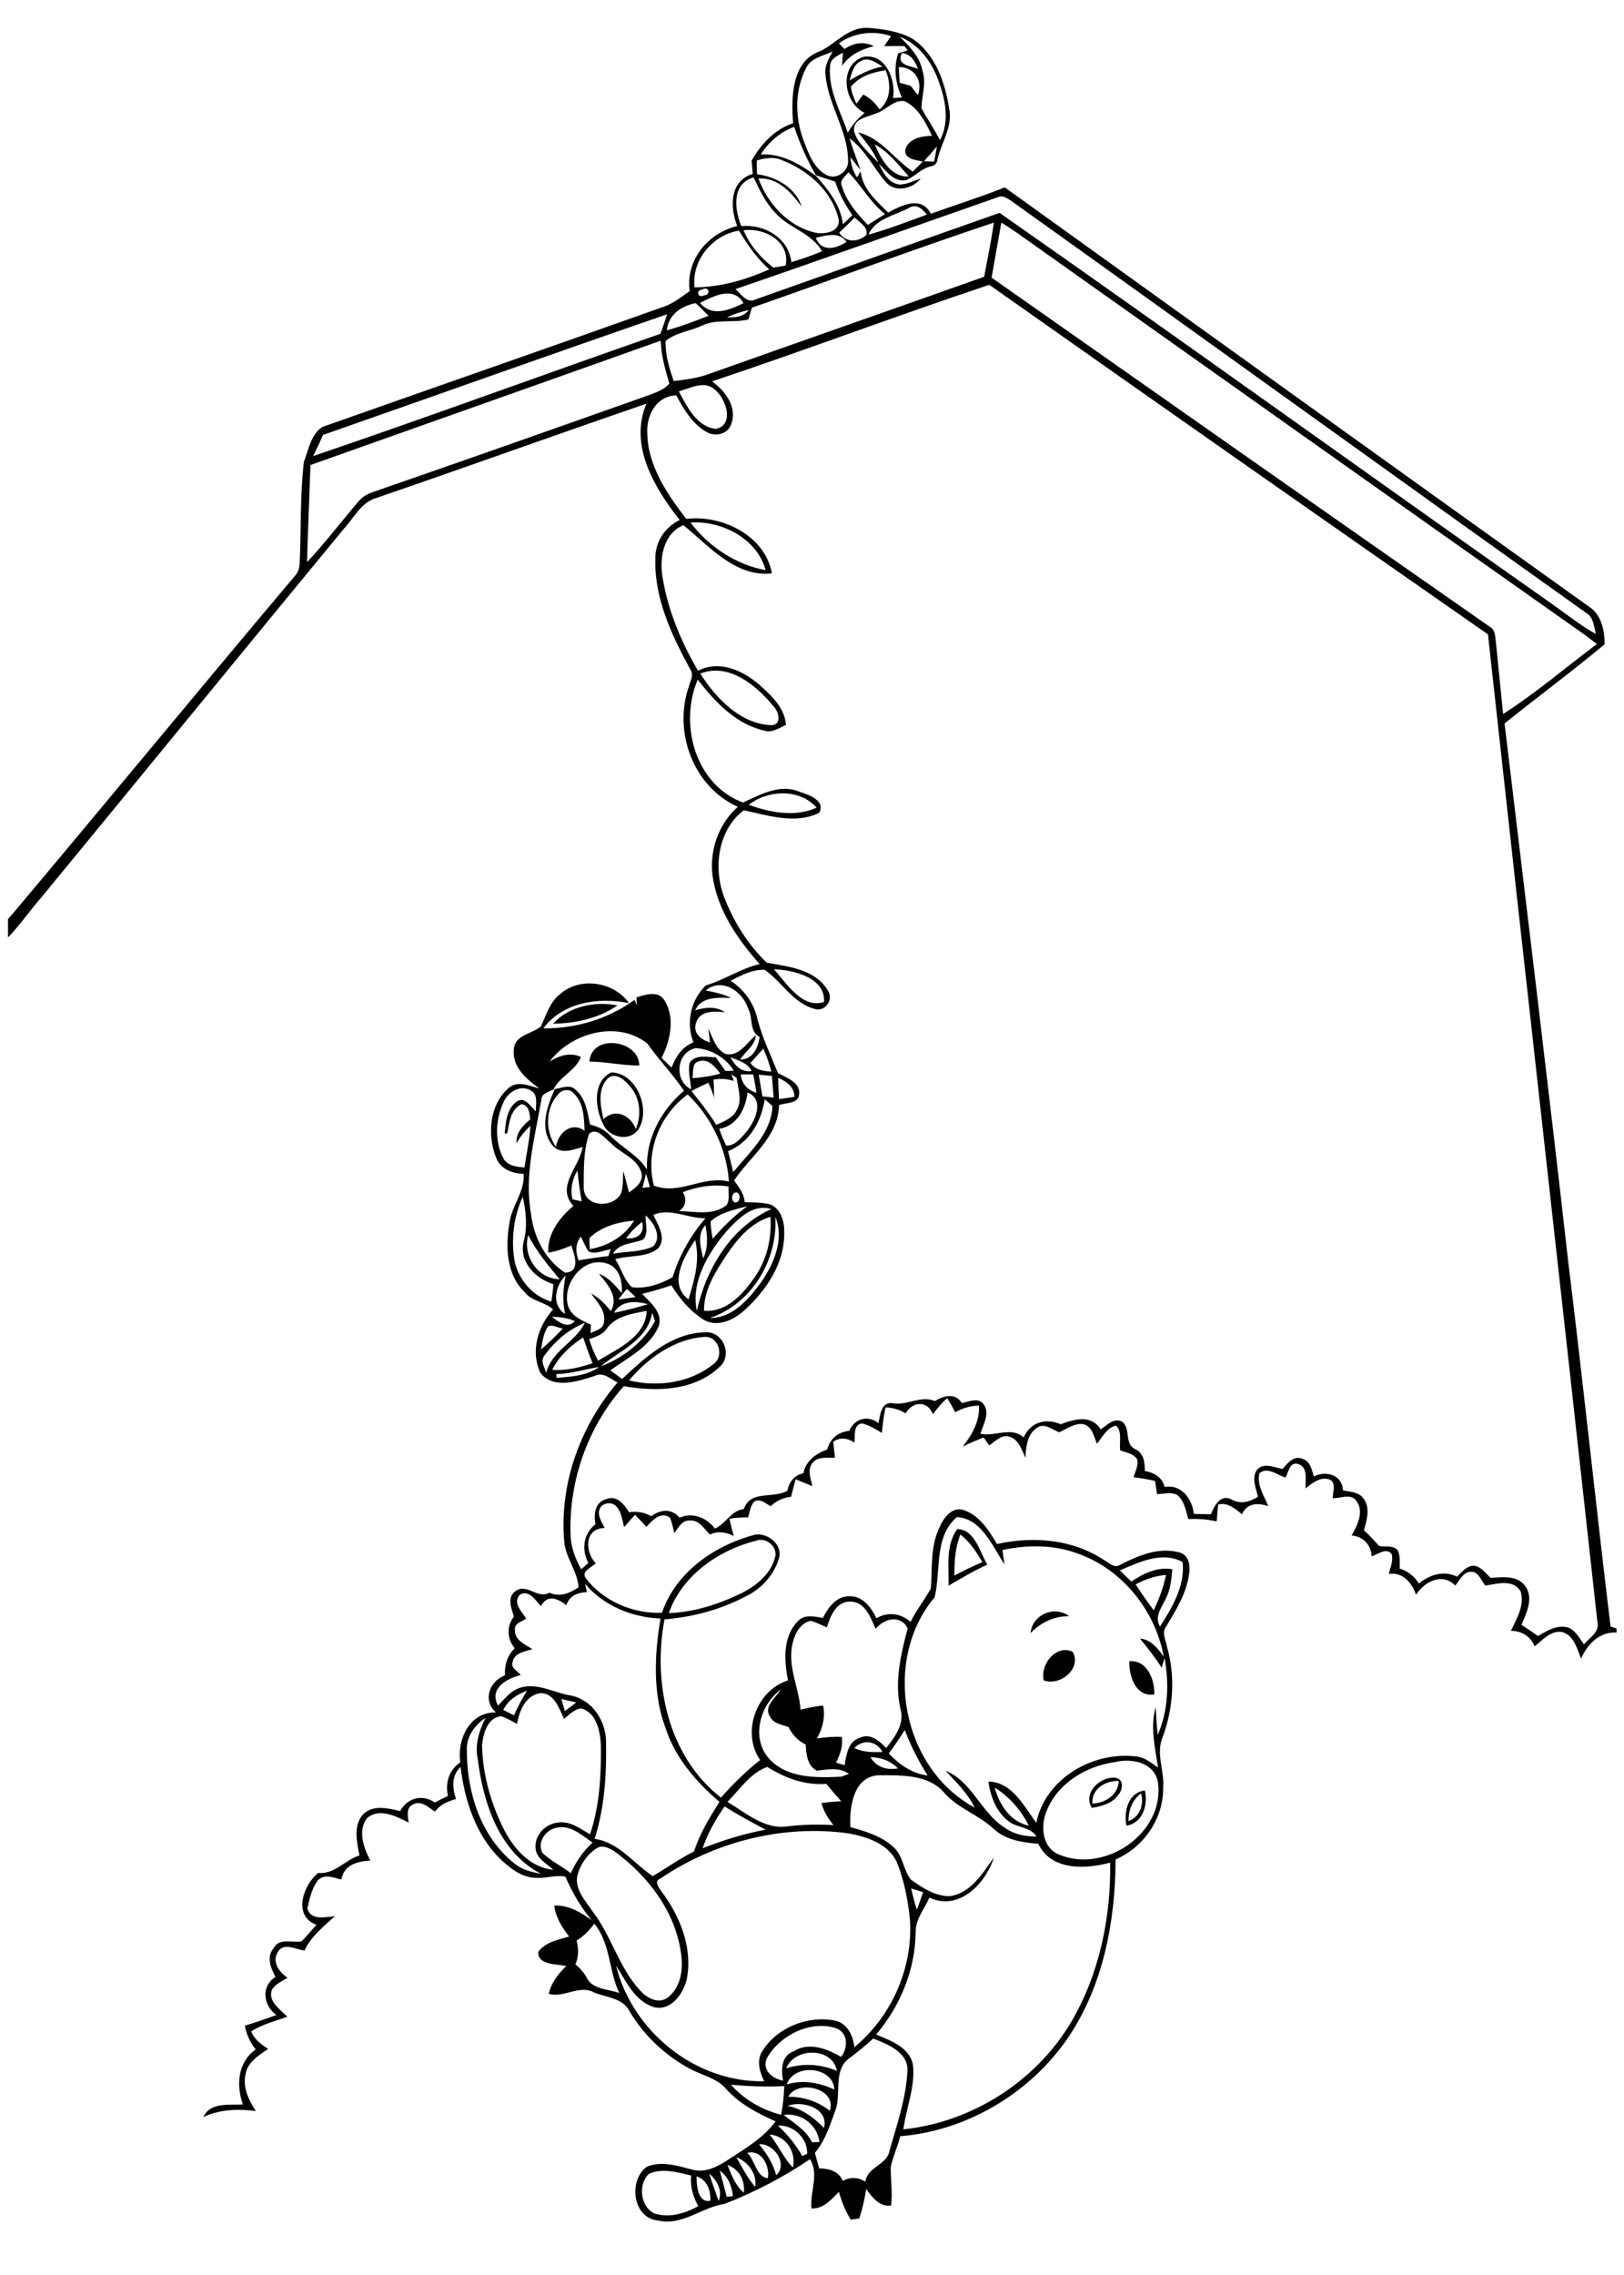 <?xml version="1.0" encoding="utf-8"?>
<!-- Generator: Adobe Illustrator 21.0.2, SVG Export Plug-In . SVG Version: 6.00 Build 0)  -->
<svg version="1.2" baseProfile="tiny" id="Layer_1" xmlns="http://www.w3.org/2000/svg" xmlns:xlink="http://www.w3.org/1999/xlink"
	 x="0px" y="0px" viewBox="0 0 567 794" overflow="scroll" xml:space="preserve">
<path fill="none" d="M244.1,370.4c-2.7,0.5-2,3.9-2.3,5.9c3.3-0.2,6.5-0.8,9.7-1.6C249.7,372.5,247.4,369.5,244.1,370.4z"/>
<path fill="none" d="M258.6,375c0.4,3.2,2.4,5.5,5.5,6.4c-0.3-2.2-0.7-4.3-1.1-6.4C261.6,375,260.1,375,258.6,375z"/>
<path fill="none" d="M194.9,381.9c-4.5,5-4.6,13-0.8,18.4c0.8-4.9,5.2-8.9,10-5.7c-0.2-4.5-0.3-9.7-3.8-13
	C198.9,379.9,196.1,380.2,194.9,381.9z"/>
<path fill="none" d="M250.2,392.4c2.7-1.1,5.8-2.3,7.1-5.1c2.1-3.5,0.4-7.6,0-11.3c-0.6-0.4-1.3-0.9-1.9-1.3
	c0.2,0.6,0.6,1.8,0.9,2.4c-2.3-0.8-4.8-0.8-7.1-0.5c0.2,2.2,0.2,4.4,0.2,6.5c-0.4-1.9-1.3-3.7-2-5.4c-1.9,1-3.9,1.8-5.8,2.8
	C244.6,384.4,247.5,388.3,250.2,392.4z"/>
<path fill="none" d="M228.3,413.8c8.9,3.5,17.1-3.6,26.2-1.4c-0.8-11.4-6.2-22.6-14.4-30.5C230.4,389,225.3,402,228.3,413.8z"/>
<path fill="none" d="M251,394c0.7,2,1.5,3.9,2.4,5.8c3.2,0.3,5.4-2.9,7.3-5c3-3.9,6.2-11,0.1-13.5C260.2,387,257.3,392.8,251,394z"
	/>
<path fill="none" d="M255,369c1.6,2.8,3.8,5.4,7.4,4.8C261,370.9,257.7,370.1,255,369z"/>
<path fill="none" d="M254.4,414.1c-5.4-0.7-10.9,0.1-16,2c1.5,2.5,1.1,4.9-1.3,6.6c5.5,0.2,11.9,1.7,16.6-2.1
	C254.9,418.7,254.2,416.2,254.4,414.1z"/>
<path fill="none" d="M253.7,429.7c-6.3,7.6-12.6,17.8-10.4,27.8c3.2-14.6,11.9-29.2,26-35.5C262.8,420,257.7,425.3,253.7,429.7z"/>
<path fill="none" d="M269,424.7c-6.7,2-11.4,7.5-15.2,13.1c-3.9,6-8,12.3-8,19.7c7.7,0.6,13.4-5.6,17.4-11.3
	C267.8,440,269.5,432.2,269,424.7z"/>
<path fill="none" d="M247.8,460.1c7.9,0.1,13.5-6.6,17.8-12.4c4.5-6.5,8.2-15.1,5-22.9C271.6,439.8,262.4,455.1,247.8,460.1z"/>
<path fill="none" d="M216.8,416.7c0.9-2.5,0.6-5.2,0.8-7.9c0.7,2.5,1.4,5,2,7.5c2.3-1.7,5.3-3.9,4.3-7.1c-1.6-5.1-7.4-6.6-10.8-10.3
	c-2.1-1.5-4.6-5.5-7.4-3.1c-2.2,6.1-2,12.8-1.9,19.2C204.3,421.6,214.1,421.7,216.8,416.7z"/>
<path fill="none" d="M201.5,408.5c-1.8,3.1-2.6,6.6-1.7,10.1c0.8,0.2,2.4,0.5,3.2,0.6C202.3,415.7,201.9,412.1,201.5,408.5z"/>
<path fill="none" d="M212.4,438.4c0.2-0.6,0.6-1.8,0.8-2.4c-2.5,0.4-5.3,1.9-7.7,0.8c-1.1-1.6-1.8-3.5-2.7-5.2
	c-2,2.5-1.8,5.4-0.8,8.3C205.4,439.3,208.9,438.8,212.4,438.4z"/>
<path fill="none" d="M217,451.3c0.3-4-0.8-9-5.2-10.3c-8.3-2.7-15.7,7.1-13.6,14.7c1.1,3.6,4.8,5.2,8,6.6c0,1-0.1,2-0.1,3
	c1.7-0.9,4.2-1.3,4.6-3.5c1-4.1-2.3-7.3-4.4-10.3c2.8,1.5,4.9,3.8,6.9,6.1c2.8-5-1.2-9.4-4.3-13C212.5,445.8,214.6,448.7,217,451.3z
	"/>
<path fill="none" d="M221.4,426c-5.6,0.5-11.5,2-15.6,6.1c0,1.3,0,2.6,0.1,3.9C212.2,434.9,218,431.6,221.4,426z"/>
<path fill="none" d="M256.3,416.4c-1,0.8-1,3.1,0.5,3.3C259,419.5,258.5,415.2,256.3,416.4z"/>
<path fill="none" d="M267,383.8c-1.2,7.7-5.3,15.1-12.8,18.1c0.6,2.4,1.2,4.9,1.8,7.3c5.6-6.9,13.3-13.5,13.7-23.1
	C269,385.5,267.7,384.3,267,383.8z"/>
<path fill="none" d="M269.6,375.5c-1.5-0.1-3.1-0.3-4.6-0.4c0.4,2.5,0.9,5.1,1.3,7.6c1.3,0.1,2.6,0.3,4,0.4
	C270,380.5,269.8,378,269.6,375.5z"/>
<path fill="none" d="M248.8,432.4c3.6-4.2,7.6-8.2,12.1-11.4c-4.4,1.2-9.3,2.2-12.8,5.3C248.1,428.3,248.5,430.4,248.8,432.4z"/>
<path fill="none" d="M262,371c1.7,2.4,4.5,2.9,7.2,3c-0.7-2.7-1.6-5.4-2.8-8C264.9,367.7,263.5,369.4,262,371z"/>
<path fill="none" d="M240.4,453.5c2-6.8,4.1-13.6,2.3-20.7C238.8,438.5,233.2,448.3,240.4,453.5z"/>
<path fill="none" d="M212.4,376.3c-3.8,3.8-2.7,9.7-1.6,14.3c4.1-4,9.4-1.3,11.3,3.5c1.9-5,1.5-10.9-2.1-15
	C218.3,377,215,374.1,212.4,376.3z"/>
<path fill="none" d="M241.3,380.2c-0.2-3.1-1.2-6.3-0.5-9.3c2-3,6-1.9,9.1-1.9c1.1,1.6,2.3,3.2,3.4,4.8c0.7,0,2.2-0.1,2.9-0.1
	c-2.8-4.6-8-7.4-13.2-7.9C236.2,367.1,235.1,377.1,241.3,380.2z"/>
<path fill="none" d="M224.3,414.6c0.7-0.1,2-0.2,2.6-0.3c-0.4-1.6-0.8-3.2-1.4-4.7C225.2,411.3,224.8,413,224.3,414.6z"/>
<path fill="none" d="M245.5,439.2c1.8-3.6,1.5-7.7,0.8-11.6C243.2,430.9,244.7,435.4,245.5,439.2z"/>
<path fill="none" d="M242.9,357.1c-1.2,3.5,1.9,5.9,4.9,6.7c-0.2-1.6-0.4-3.2-0.6-4.8c1.6,3.2,2.6,7.3,6.1,8.9c4.7,1,7.3-4,10.5-6.6
	c-0.3,3.8-3.6,5.7-5.5,8.5c4.4,0.1,6.5-4.1,6.8-7.9c-3.7-1.7-2.2-6.7-4-9.9c-1.9-5.9-9.2-11-14.8-6.3c3,0.6,6.1,1.1,8.9,2.6
	c-4.6-0.2-10.3-0.6-12.6,4.3c3.5-1.1,7.2-1.5,10.4,0.7C249.4,352.9,244.1,352.6,242.9,357.1z"/>
<path fill="none" d="M225.4,424.2c-0.1,2.7,1.2,6-0.8,8.4c-3.7,1.6-8.4,1.1-10.7,5.1c4.7-0.9,9.8-0.5,14.1-2.6
	C231.2,431.7,228.3,426.7,225.4,424.2z"/>
<path fill="none" d="M218.6,432.2c3.9,0.4,6.6-1.5,5.6-5.7C222,428.1,220.1,430,218.6,432.2z"/>
<path fill="none" d="M214.4,458.2c4-0.9,7.9-1.9,11.8-3C222.1,454,216.6,453.9,214.4,458.2z"/>
<path fill="none" d="M221.9,452.7c-1-0.9-2-1.8-3-2.8c-1,1.2-2,2.4-3,3.7C217.9,453.3,219.9,453,221.9,452.7z"/>
<path fill="none" d="M246.1,425.2c-6.2,0.1-12.1-3.7-18.2-1.2c1.6,3.5,4.8,8.1,1.7,11.7c-4.1,3.5-10.1,2.4-15,3.8
	c2.2,3.1,3,7.3,5.9,9.8c4.8,0.6,9.9-1.1,14-3.6C237,438.2,240.9,431.2,246.1,425.2z"/>
<path fill="none" d="M259.6,105.8c-3.6-6.1-10.4-2.6-15.2-0.1C248.6,110.9,254.8,108.2,259.6,105.8z"/>
<path fill="none" d="M264.2,104.3c28.3-10,56.5-20.1,84.9-30.1c64.5,45.3,128.6,91.3,193.1,136.6c5,3.5,9.8,7.4,15.2,10.4
	c-0.7-2.6-0.8-5.7-3.3-7.3c-67.2-47.8-134-96.1-201-144c-1.4-0.9-3-2-4.7-1.1c-30.5,10.5-60.8,21.4-91.3,31.9
	C258.9,102.8,260.9,106.2,264.2,104.3z"/>
<path fill="none" d="M259.6,80.4c2.2,5.2,5.9,9.6,10.4,13c1.4-0.3,2.9-0.5,4.3-0.8C276,84.3,266.8,79.3,259.6,80.4z"/>
<path fill="none" d="M245.3,101c-2.5,0.2-1.8,3.2,0.5,2.1C248.3,102.9,247.6,99.8,245.3,101z"/>
<path fill="none" d="M293.8,64.9c1.6,5.3,5.3,9.7,9.1,13.6c2-1.3,4-2.6,6-3.8c-5.1-4.1-8.2-10-12.8-14.6
	C295.2,61.6,292.9,62.9,293.8,64.9z"/>
<path fill="none" d="M303.1,81.9c7-1.9,13.7-4.5,20.4-7c-1.5-1.9-3.5-3.9-6.1-2.4C312.5,75.2,305.6,76.3,303.1,81.9z"/>
<path fill="none" d="M284.8,83c2.1,5.2,7,3.9,10.8,1.4C292.8,80.8,288.6,82.1,284.8,83z"/>
<path fill="none" d="M302.6,82c0.6-2.9-2.4-4.4-4.1-6.1c-1.8,1.8-3.6,3.6-5.4,5.3C295.3,84.8,299.6,84.6,302.6,82z"/>
<path fill="none" d="M261.4,108.2c-2.6,0.6-5.2,1.4-7.6,2.6C256.7,110.9,259.6,110.7,261.4,108.2z"/>
<path fill="none" d="M250,149.8c6.5-1.5,3.5-10.4-0.2-13.5c-3.6-3.7-8.7-0.7-12.7,0.4C239.9,142,243.2,149.1,250,149.8z"/>
<path fill="none" d="M305.4,50.4c2.2,5,5.5,11.5,11.9,11.2C313.7,57.6,310.4,53,305.4,50.4z"/>
<path fill="none" d="M318.8,59.9c1.2-1.1,2.4-2.3,3.5-3.5c-2.4-0.6-6.6-0.8-6.1-4.3c1.3-3.9,5.7-4.6,9.3-4.7
	c-2.2-4.6-4.7-9.8-9.6-12.1c-3.9-0.7-6.5,3.2-10,4.3c-3,1.3-8.3,1.8-7.6,6.3c1.4,4.5,5.6,7.5,8.6,11.1c-1.5-4.1-4.4-7.4-7.1-10.8
	C307.8,48.2,312.3,55.6,318.8,59.9z"/>
<path fill="none" d="M193.5,380.1c2.4-0.3,5.2-1.8,7.2,0.2c3.6,3,4.2,7.9,5.1,12.2c2.6,0.6,5.1,1.7,6.9,3.7c4.1,4.3,9.8,6.8,13,12
	c-0.5-10.7,4.9-20.7,12.9-27.5c-3.8-5.8-8.8-10.8-12.8-16.5c-10.4-8.1-26.5-3.8-34.1,6.3c3.3-2,7.1-3.3,10.9-1.6
	c-1.8,4.8-7.2,6.7-9.5,11.2C193.3,380.1,193.3,380.1,193.5,380.1C193.4,380.1,193.5,380.1,193.5,380.1
	C193.5,380.1,193.5,380.1,193.5,380.1z M222.9,394c-3,4.6-10.3,3.1-12.4-1.6c-3-5.5-3.8-14.8,2.8-18.1
	C222.1,374.4,227.3,386.9,222.9,394z M223.2,371.9c-5.8,0-11.6-1.3-17.4-1.4C206.5,360.7,223.1,362.8,223.2,371.9z"/>
<path fill="none" d="M347.1,77.8c-28.4,9.4-56.3,20-84.5,29.7c-0.4,1.4-0.8,2.7-1.2,4.1c-5.4,1.3-11.2-0.4-16.3,2.2
	c-4.1,1.9-9.1,2.3-12.6,5.3c-0.3,4.8,1.3,9.5,2.8,14c4.1-0.5,8.3-1,12.2-2.4c32.1-11.4,64.2-22.6,96.3-34
	C344.9,90.4,346.2,84.1,347.1,77.8z"/>
<path fill="none" d="M270.5,543.9c1.4-3.7-2.8-7.5-6.4-6.2c-13.2,3.2-25.9,12.1-30.6,25.3c8.9-0.3,17.6-3.1,25.5-7
	C264,553.4,268.9,549.5,270.5,543.9z"/>
<path fill="none" d="M233.7,133.9c-1.4-4.9-2.9-9.8-3-15c-40.8,14.5-81.6,28.9-122.3,43.4c-0.4,11.3-0.9,22.6-1.2,33.9
	c6.3-6.8,11.9-14.1,17.9-21.1c1.4-1.7,3.5-2.7,5.5-3.5c32-11.1,64-22.4,96-33.7C229.1,136.9,231.9,136,233.7,133.9z"/>
<path fill="none" d="M355.4,81.6c-1.9-1.4-3.8-2.6-5.8-3.8c-1.2,6.4-2.4,12.8-3.4,19.2c57.9,40.7,115.9,81.4,174,121.9
	c2,1.1,1.8,3.6,2.1,5.6c0.8,8.3,1.7,16.5,2.5,24.8c11.4-7.3,21.8-16.2,32.6-24.3c-2.5-2-5.1-3.9-7.7-5.7
	C484.9,173.5,420.2,127.5,355.4,81.6z"/>
<path fill="none" d="M276.3,91.4c3.7-1,7.2-2.3,10.7-3.8c-3.7-6.5-11.5-8-16.3-13.4c-3.4-3.6-5.5-8.1-7.6-12.4
	c-7.7,2.3-6.6,11.1-4.2,16.9C266.9,78.2,275.3,82.8,276.3,91.4z"/>
<path fill="none" d="M279.9,72.1c-3.7-4.9-8.3-10.2-15.1-9.8C268,71,275,78.8,284.2,81.1c3.3,0.8,9.3,0,8.6-4.6
	c-2.2-9.8-10.7-17.1-19.8-20.6c-2.9-1.3-5.9-0.7-8.8,0.2c0,1.6,0,3.2,0.1,4.8C271,61.6,277.6,65.4,279.9,72.1z"/>
<path fill="none" d="M284.9,61.2c-3.2-5.3-5.7-11-7.6-16.9c-4.8,1.8-8.8,5.2-11.5,9.5C273,53.4,279.3,57.1,284.9,61.2z"/>
<path fill="none" d="M268.6,94c-4.4-3.8-7.6-8.6-10.6-13.5c-9.2,1.5-16.6,10.3-15.5,19.8C251.7,100.3,260.3,97.7,268.6,94z"/>
<path fill="none" d="M297.1,30.3c0.2,2.1,1.1,4,1.9,5.9c0.8-1.1,1.6-2.1,2.4-3.2c2.4,1.2,4.2,3,5.7,5.2c4.1-3.5,3.9-9.1,2.1-13.8
	C304.7,25.1,300,26.6,297.1,30.3z"/>
<path fill="none" d="M247.4,110.2c-1.5-1.5-3-2.9-4.5-4.4c-5.1,1-9.5,4-10.1,9.5C237.8,113.9,242.6,112.1,247.4,110.2z"/>
<path fill="none" d="M297.6,75c-2.4-3.6-4.6-7.5-6-11.7c-2.3-0.7-4.5-1.4-6.7-2.2c4.4,4.9,8.6,10.3,9.5,17
	C295.5,77.2,296.6,76.1,297.6,75z"/>
<path fill="none" d="M232.9,109.6c-40.1,13.8-80.1,28.1-120.1,42.1c-1.1,2.5-2.3,4.9-3.4,7.4c40.6-13.8,80.8-28.6,121.3-42.7
	C231.4,114.1,232.2,111.9,232.9,109.6z"/>
<path fill="none" d="M313.8,23.3c0.1,1.9,0.2,3.7,0.3,5.5c1.3,0.4,2.6,0.8,3.9,1.1c0.8,1.1,1.6,2.2,2.5,3.2
	C322.3,28.1,319.2,23.4,313.8,23.3z"/>
<path fill="none" d="M300.6,21.4c-2.7,1.2-3.2,4.3-4,6.8c3.6-2.2,7.4-4.1,11.6-4.9C305.9,22,303.3,19.8,300.6,21.4z"/>
<path fill="none" d="M314.9,18.5c-2.1,4.1,2.8,4.4,5.6,5.5C319.5,21.4,318,18.9,314.9,18.5z"/>
<path fill="none" d="M289.8,23c-0.7,8.2,3.6,15.7,6.2,23.2c1.5-2.6,3.5-5,5.9-6.9c-7.5-3.5-9-16.9-0.3-19.6
	c7.7-1.1,11.2,8.1,10.2,14.4c0.8-0.1,2.3-0.2,3.1-0.2c-2.3-4.8-3-10.3-1.3-15.4c1.1-0.3,2.2-0.7,3.3-1c-0.3-0.4-0.8-1.1-1.1-1.5
	c-2.4,0-4.8,0-7.1,0c0.8-1.2,1.6-2.3,2.4-3.5c-6.1-2.1-12.9-1.2-18.2,2.5c0.7,0.6,1.3,1.3,2,2c3.1-2.2,6.8-2.7,10.2-1
	c-4.3,1.1-8.5,3-11,6.8c0.1-1.5,0.2-3,0.3-4.6C292.4,19.4,289.8,20.4,289.8,23z"/>
<path fill="none" d="M288.8,61.2c3.4,1.7,7.6-1.5,7.3-5.2c-0.1-10.6-7.1-19.7-7.9-30.1c-0.4-2.9,1.2-5.5,2.5-7.9
	c-3.2,1.5-7.4,2.2-9.2,5.6c-3.9,7.7-4,17-1,25C282.2,53.3,284,58.8,288.8,61.2z"/>
<path fill="none" d="M322.1,24.8c1.4,4.3-0.3,8.7-0.4,13c2.1,3.8,4.5,7.3,6.5,11.1c3.3-6.5,1.8-14.1-0.5-20.6
	c-2.3-6.6-6.8-12.9-13.5-15.5C317.7,16.1,321.2,19.8,322.1,24.8z"/>
<path fill="none" d="M326.1,56.4c0.4-1.8,0.7-3.5,1-5.3c-1.5,1.7-3,3.5-4.5,5.2C323.5,56.3,325.2,56.4,326.1,56.4z"/>
<path fill="none" d="M313.5,617.2c-2.5-2.6-6-3.9-9.6-3.9C305.9,616.8,309.7,617.9,313.5,617.2z"/>
<path fill="none" d="M315.9,603.8c-1.8,2.8-3.6,5.6-5.6,8.2c3.7,4,8.1,7.1,13.6,7.7C320.8,614.6,318,609.3,315.9,603.8z"/>
<path fill="none" d="M381.4,629.5c4.5-0.2,9-3,9.2-7.9C386,621.4,381,624.3,381.4,629.5z"/>
<path fill="none" d="M362.6,643.3c-5.5-0.4-11.4-1.3-15.6-5.2c-5.1-4.8-12.1-7-16.9-12.2c-5.4-6.8-15.1-6.5-23-6.5
	c-8.9,0.3-10.5,11.2-10.1,18.1c5.5,1.4,11.1,3.2,15.3,7.2c3.1,3,3.2,7.8,5.8,11.1c4,2.8,8.6,5.8,13.7,5.8
	c7.3-1.1,11.4-7.9,15.3-13.5c-2.8,9.1-12.3,18.9-22.5,14c-1.7,3.9-4.7,7.4-4.8,11.8c-0.1,13.1-5.3,26-13.8,36
	c5,2.2,11.3,4.4,12.8,10.2c0.9,7.8-2.3,15.3-3.3,22.9c23.8-2.5,46.2-16.7,58.5-37.3c9.9-16.8,14-36.6,13.7-55.9
	C379,652.2,367,652.8,362.6,643.3z"/>
<path fill="none" d="M322.2,660.4c-1.4-0.5-2.8-0.9-4.2-1.3c0.6,2.5,1.2,5,2,7.4C320.8,664.5,321.5,662.5,322.2,660.4z"/>
<path fill="none" d="M254,755.6c1.4,3.5,2.7,7.2,5.7,9.7C260.2,761.1,258.1,757.1,254,755.6z"/>
<path fill="none" d="M394,635.6c3.9-1.3,5.5-5.8,4.4-9.7C395.3,628.2,394,631.8,394,635.6z"/>
<path fill="none" d="M409.3,547.7c-0.3,3.3-0.6,6.6-2,9.7c-1.4,3.3-4.4,6.6-2.3,10.3c4.2-6.6,8.8-14.3,7.9-22.5
	c-7-3.8-15.2,0.1-21.9,2.9c1.3,1.3,2.7,2.6,4,3.9C399.2,549.2,404,546.8,409.3,547.7z"/>
<path fill="none" d="M389.3,615c-10.3,1.5-20.6,7.8-24.2,17.9c-1.8,5.1-1,12.2,4.7,14.4c16,6.7,36.9-7.6,34.4-25.3
	C403,615.1,395.2,613.6,389.3,615z M390.4,626.4c-2.1,3-5.8,4-9.2,4.5c-3.3-5.3,3.2-11.2,8.4-10.5
	C392.5,621.1,392,624.8,390.4,626.4z M393.3,637.2c-1-4.9,0.6-11.6,6.4-12.3C400.9,629.9,399,636.3,393.3,637.2z"/>
<path fill="none" d="M260.9,751.4c2.7,2.6,3.2,8.6,7.2,8.8C268.8,756,265.9,750.1,260.9,751.4z"/>
<path fill="none" d="M402.8,562c1.9-3.9,3.4-8,4.2-12.3c-3.8,0.3-7.3,1.6-10.6,3.3C398.5,556.1,400.6,559.1,402.8,562z"/>
<path fill="none" d="M257.1,753c2,3.6,3.9,7.2,6.6,10.4C264.3,758.7,261.4,754.7,257.1,753z"/>
<path fill="none" d="M305,711.4c-2.6,2.3-5.3,4.5-8,6.6c-5.8,3.8-3.4,11.7-4.9,17.5c-2,5.5-3.6,11.3-7.5,15.8c0.5,1.8,1,3.6,1.5,5.4
	c3.4,0.1,6.9,0.9,8.2,4.4c2.6-1.4,5.4-1.4,7.9,0.3c0.8-5.4,7.6-5.8,8.5-11c2.5-9,5.7-18.1,6.3-27.5
	C317.5,716.3,310.1,713.4,305,711.4z"/>
<path fill="none" d="M265,748.5c2.7,3.2,4.9,6.7,6,10.8C275.3,755.4,270.2,747.9,265,748.5z"/>
<path fill="none" d="M273.6,738.2c3.7,2.8,7.8,5.2,9.9,9.5c0.6,0,1.9-0.1,2.5-0.1C285.4,741.5,279.5,737.2,273.6,738.2z"/>
<path fill="none" d="M271.5,741.9c3.4,3,6.3,6.6,8.5,10.6c0.4-0.2,1.3-0.5,1.7-0.7C282,746.4,276.9,741.5,271.5,741.9z"/>
<path fill="none" d="M268.7,745c2.9,3.7,4.8,8.1,8.1,11.5C278.1,751.1,274.4,745.4,268.7,745z"/>
<path fill="none" d="M298.3,610.1c3,1.5,6.5,1.5,9.8,1.4C306,607.6,301.3,606.9,298.3,610.1z"/>
<path fill="none" d="M519.5,221.4C461.2,180.8,403,140,344.8,99.1c-32.4,10.9-64.4,22.9-96.8,33.7c4.6,3.3,8.9,9,6.7,14.9
	c-1.1,3.5-5.4,4.6-8.4,2.9c-5.1-2.8-8-8-10.8-12.9c-7,0.2-10.5,7-10.1,13.3c0.2,11.4,7,21.1,13.6,29.8c12.5-1.5,27.5,5.8,29.9,19
	c-12.7,1.5-22-9.6-30.9-16.8c-6.9,2.9-8.3,11.3-7.3,18c1.8,11.6,6.5,22.7,12.4,32.8c7.8-4,16.4,0.2,22.3,5.7c3.9,3.5,8,7.6,8.4,13.2
	c-2.3,1.2-4.8,2.9-7.6,2c-9.9-2.3-17.1-10.1-23.2-17.8c-6.6,15.5-0.9,36.8,15.8,42.9c6.1-2.8,13-6.7,19.9-3.7c3.1,1,9.1,3,6.7,7.3
	c-8.3,4.1-17.8,0.9-26.3-0.9c-9,6.9-10.6,19.9-7,30c3.3,8.6,8.4,16.8,15,23.2c7.6,1.4,16.7,2.2,21.2,9.5c2.4,3.1-0.7,8-4.6,6.6
	c-7.4-2-11.4-9.4-17.3-13.6c-4.3-0.2-8.2,1.9-11.9,3.8c4.8,3.1,8.3,7.9,9.4,13.6c1.7,6.4,4.6,12.5,7.1,18.6c2.9,1.6,8,3.2,7.4,7.5
	c-0.3,3.4-4.6,2.9-7,3.7c-0.3,11.3-10,17.8-15.7,26.3c1.7,2.3,3.5,4.6,3.7,7.6c3,0.1,6.1,0,9,0.8c3.7,1.6,4.9,6,4.8,9.7
	c0.1,10.8-6.4,20.4-14.1,27.4c-3.7,3.3-9.2,5.8-13.9,3.2c-4.8-2.9-8.5-7.3-11.4-12.1c-3.4,1.1-6.8,2.1-10.2,3
	c2.9,3,7.4,6.4,5.8,11.2c-3.1,7.4-10.8,11-16.9,15.5c1.4,1,2.8,1.9,4.1,3c8.1-7.5,17.3-16.1,29.1-16.3c6.2-0.4,9.6,8.1,4.9,12.1
	c-8.8,8.3-22.1,8.6-33.4,6.7c-12.5,13.9-19.3,32.8-18.6,51.5c0,4.4,1.6,8.6,3.7,12.4c0.8-0.8,1.6-1.5,2.5-2.2
	c-2.5-4.7-1.8-10.3,2.5-13.5c-0.5-3.3-0.2-7.6,3.6-8.7c3.7-1.6,6.4,1.8,8.1,4.5c2.7-0.4,5.4,0,7.8,1.4c3.2-2.5,7.1-2.7,9.9,0.5
	c4.6-2,9.4,0,12.3,3.8c3.9-1.7,5.6-6.3,10.1-6.8c2.3-6.8,10.2-3.5,15.2-6.4c0.5-3.1,2.4-5.5,5.6-6.1c0.8-4.4,4.4-6.9,8.3-8.3
	c1-3.8,3.8-6.1,7.7-6.5c1.8-4.3,6.5-5.7,10.2-2.7c0.6-2.7,0.9-7.3,4.7-7c5.2,1.1,9.9-2.7,15-0.7c3.1-1.9,7.1-3,9.4,0.7
	c2.4-0.4,5.6-2.1,7.5,0.3c2.4,3.2,0,7.2-1,10.4c5.1,1.2,10.6-2.7,15.1,1.3c2.4-5.3,7.8-6.9,12.9-4.6c4.8-1.8,10.7-3.4,14,1.8
	c2.2-1.4,4.7-4.1,7.5-2.7c3.1,2.3,0.7,7.8,4.6,9.6c3,1.5,3.4,4.6,3.3,7.6c3.2,0.6,6,2.3,6.9,5.6c5.8-1.2,9.8,4.1,10.2,9.4
	c2,0,4,0,6,0.1c1.1-2.9,3.3-7.2,7.1-5.2c3.2,1.9,6.4,0.9,9.3-0.9c-0.6-3.1-2.3-6.7-0.2-9.6c2.4-2.4,6-0.5,8.8-0.1
	c1.7-1.9,4-4.9,7-3.5c2.7,0.8,3.2,3.8,3.9,6.1c4.4-2.1,9.9-0.6,10.2,4.9c2.5,0.5,5.6,0.5,7.2,2.9c2.5,3.3,1.1,7.5,0.1,11
	c1.9,1.7,3.6,3.5,5.3,5.5c2.1,0.4,5-0.3,6.5,1.5c1,2,0.6,4.3,0.7,6.4c2.8,0.9,5.2,2.7,6.7,5.2c3.8-3.1,8.7-4.7,13.3-2.4
	c1.8-1.5,3.5-4,6.1-3.8c2.4,0.4,3.9,2.6,5.6,4.2c4.1-0.2,9.2-0.9,12,2.7c3.2,4.2,0.6,9.5-1.2,13.7c2,1.2,3.9,2.5,5.8,3.9
	c3.2-1.9,6.8-4.1,10.7-2.9c2.4,1.2,3.7,3.7,5.3,5.8c2-2.3,5.6-4.4,4.6-8C545.1,451.1,532.1,336.3,519.5,221.4z"/>
<path fill="none" d="M277.3,382.9c0-3.5-2.7-5.4-5.7-6.6c0.1,2.5,0.2,5,0.3,7.4C273.8,383.4,275.5,383.1,277.3,382.9z"/>
<path fill="none" d="M287.7,349.7c0.6-8.6-10.8-11.2-17.5-11.4C274.7,343.2,280,352.2,287.7,349.7z"/>
<path fill="none" d="M249.1,476.1c3.8-2.7,1.8-9.9-3.1-9.5c-10.5,0.7-19.8,7.4-26.4,15.2C229.6,484.2,241,482.7,249.1,476.1z"/>
<path fill="none" d="M285.1,281.9c-5.9-6.7-17-6.3-23.7-1C268.9,283.6,277.6,285.3,285.1,281.9z"/>
<path fill="none" d="M268.9,253.1c4.4,0.3,2.9-5,0.8-6.9c-5.9-7.2-15.4-15.1-25.3-11.1C249.9,243.6,258.3,252.5,268.9,253.1z"/>
<path fill="none" d="M241.1,182.4c6.3,8.3,15.8,14.7,26.2,16.6C264.4,188,251.9,181.6,241.1,182.4z"/>
<path fill="none" d="M293.8,620c0.9-0.4,1.7-0.7,2.6-1c-3.4-2.3-7.4-1.5-11.2-1.1c-3.4-1.6-3.7-5.8-3.9-9.1c-2.6-1.3-4.6-3.5-6-6.1
	c-2.3-0.8-5.3-1.2-6.5-3.7c-2.4-3.6,2.1-6.5,3.8-9.4c-7.2,5.3-10.5,16.7-4.1,23.9C274.9,620.7,285.1,620.4,293.8,620z"/>
<path fill="none" d="M347.3,623.9c1.6,6,5.4,11.9,11.9,13.3C356.5,631.8,352.4,627.1,347.3,623.9z"/>
<path fill="none" d="M287.5,595.3c0.8,4-0.2,8-2.2,11.5c2.9-0.5,5.8-0.6,8.7-0.6c0.5,3.2-0.6,6.2-2,9c1,0.3,2,0.6,3,0.9
	c0.6-3.7,1.3-8.4,5.4-9.6c3.6-1.7,6.8,1.2,9.1,3.6c2.9-3.9,6.5-8.4,5-13.6c-2.2-9.5,0.1-19,2.5-28.2c-2.6-4.9-8.2-3.4-11.2,0.2
	c-1.8-3.9-3.6-9.4-8.7-9.5c-5-0.2-7.2,5-8.3,9c-1.9-0.8-3.7-1.8-5.7-2.3c-4,1-5.8,5.4-6.5,9c-1.3,7.5,2.5,14.6,3.1,22
	C282.2,596,284.8,595.5,287.5,595.3z"/>
<path fill="none" d="M340.2,630.9c-2.5-5-6.5-8.9-10.2-12.9c9.5,3.9,12.4,15,21,20.1c3.1,2.2,7,2.9,10.8,2.9c-2.2-3.3-6.6-3-9.6-5.2
	c-4.4-3.3-6.4-8.7-7.2-14c8.3,0.2,12.3,8.6,16.7,14.4c3.2-15.6,20.1-25.2,35.3-23.1c2.8,0.4,5,2.3,7.2,3.8c-1-7-2.8-14.2-0.8-21.1
	c0.2,3.2,0.3,6.5,0.7,9.7c3.7-8.4,4-17.9,2.4-26.8c-0.2,0.8-0.7,2.5-1,3.4c-2.3-3.6-4.9-6.9-7.6-10.2c3.9,0.4,6.2,3.4,8.3,6.3
	c-3-16-14.4-30.4-29.8-35.9c-8.4-3.2-17.7-3.3-26.5-1.3c0.2,1.7,0.5,3.3,0.7,5c-4.2-6.3-8-16-16.6-16.5c-8.1,6.8-5.5,18.9-7.8,28
	C307.8,579.5,314.8,617.2,340.2,630.9z M403,591.4c-6.4,1-8.8-6.5-8.7-11.6C400.5,579.3,403.1,586.2,403,591.4z M364.4,586.5
	c-1.3-5.6,4.3-12.7,10.1-10C377.8,582.3,370.2,588.6,364.4,586.5z M373.4,564.1c-5.3-0.1-9.9,2.1-13.5,5.9
	C360.4,563.5,368.2,560.2,373.4,564.1z M334.2,533.7c6.1,0,7.9,7.9,10.5,12.4c-4.7,2.1-9.1,4.7-13.5,7.3
	C331.3,546.8,330.1,539.4,334.2,533.7z"/>
<path fill="none" d="M335.3,535.6c-1.7,4.5-2.1,9.4-2,14.3c3.2-1.7,6.5-3.3,9.8-4.7C340.8,541.7,338.6,538.1,335.3,535.6z"/>
<path fill="none" d="M267.2,638.5c-4.8-2.5-9.6-5.2-14.3-8.1c-3.1,4.6-5.8,9.4-7.8,14.6C252.3,642.2,259.7,639.9,267.2,638.5z"/>
<path fill="none" d="M204.7,555.8c-3.2,0.1-6.1,1.3-7.2,4.6c-2.9-2.6-6.7-3.9-8.8,0.3c-2-1.9-4.1-5.8-7.3-4.1
	c-2.8,2.7,0.6,6,2.1,8.4c-1.5,1.2-4.3,1.7-3.9,4.1c-0.3,3.5,3.6,5,6.1,6.6c-2.6,0.9-6.3,1.2-6.9,4.4c-0.9,2.2,1.6,3.2,2.8,4.6
	c-4.9,1.4-11.1,4.7-7.9,10.7c2.4-2.5,4.7-5.6,8.3-6.4c5.9-1.6,11.5,2,17.2,2.9c7.4,1.5,12.1,8.8,12.2,16c0.2,11.4-0.5,23-4,34
	c8.5,1.2,13.6,8.6,20.3,13c4.8-2.8,9.4-6.1,14.4-8.6c2-6.2,5.4-11.9,8.9-17.3c-8-6.9-15.2-15.2-18.7-25.4c-4.7-12.3-4-25.8-1.9-38.6
	c-9.9-0.5-19.8-4.4-26.4-12C204.4,553.9,204.5,554.8,204.7,555.8z"/>
<path fill="none" d="M275.3,637.4c5.2-0.6,10.5-0.7,15.7-0.4c-1.9-2.3-3.4-4.8-4.2-7.7c2.3-0.3,4.6-0.5,6.9-0.6
	c-1.8-2-3.5-4-5.2-6.1c-7.5,0.7-14.5-2-20.6-5.9c-5.8,2-9.7,7.8-13.9,12.2C260.5,632.8,267.3,638.8,275.3,637.4z"/>
<path fill="none" d="M201.2,677.2c0.7,2.8,0.8,5.7-0.4,8.3c1.6,1.3,3,2.8,3.9,4.6c2,4.2,7.5,4,11.4,5.4c-3.6-7.9-3-17.4-8.7-24.2
	C205.7,673.6,203.7,675.7,201.2,677.2z"/>
<path fill="none" d="M201.2,594.2c-1.7-0.4-3.4-0.8-5.2-1.2c0.4,1.4,0.7,2.8,1.1,4.2C198.5,596.2,199.9,595.2,201.2,594.2z"/>
<path fill="none" d="M228.7,461.1c-0.4-1-0.7-1.9-1-2.9c-1.6,9.6-11.4,13.2-18,18.7C217.5,473.9,224.7,468.5,228.7,461.1z"/>
<path fill="none" d="M225.8,457.5c-5,1-10.9,1.8-14,6.3c-1.4,2.1-3.8,2.9-6.1,3.6c0.7,2.6,1.8,5.1,3.1,7.5
	C215.6,470.8,225.4,466.6,225.8,457.5z"/>
<path fill="none" d="M204.2,461.8c-5.7,2.3-10.5,6.4-14.1,11.4c-1.6,1.9,0.1,4.2,0.6,6.2C192.6,471.5,200.9,468.5,204.2,461.8z"/>
<path fill="none" d="M206.9,475.8c-1.2-3-2.3-6-3.3-9c-4.4,2.9-8.5,6.5-10.9,11.3C197.6,478.5,202.3,477.3,206.9,475.8z"/>
<path fill="none" d="M166.8,614c-1.1-5,0.5-9.9,2.7-14.3c-3.9,2.5-6.8,6.6-6.5,11.5c0.1,14.5,5,30,16.6,39.3c2.6,2.3,6,3,9.3,3.7
	C174.3,646.5,168.7,629.3,166.8,614z"/>
<path fill="none" d="M175.7,596.8c1.3,0.7,2.5,1.3,3.8,2c1.2-3,2.8-5.9,4.5-8.6C180.5,591.3,177.4,593.4,175.7,596.8z"/>
<path fill="none" d="M187,645c-0.4-4.5,3.5-8.6,7.9-9c4.2-0.6,7.6,2.2,11.1,4.1c3.4-10,3.8-20.7,3.8-31.2
	c-0.3-4.8-1.6-11.1-6.8-12.7c-2.4,0.2-4.2,2.3-6.1,3.6c-1.7-3.7-3.6-9.5-8.7-8.9c-4.9,1.1-6.8,6.3-7.7,10.7c-1.8-1-3.6-2.1-5.6-2.7
	c-4.7,0.6-6.3,6.1-6.6,10.1c0.2,9.8,2.9,19.6,7.2,28.5c3.4,7.1,9.3,14.2,17.8,14.8C190.9,650.2,187.2,648.6,187,645z"/>
<path fill="none" d="M194.3,480.9c5.1-0.4,10.6-0.7,15-3.8c-5,0.8-9.9,2.5-15,2.5C194.3,479.9,194.3,480.6,194.3,480.9z"/>
<path fill="none" d="M180.3,399.1c-0.4-3.7,2.2-6.1,4.7-8.3c-0.1-2.1-0.5-5.2-3.1-5.3c-3.8,1.9-4.2,6.5-4.9,10.2c-0.2,0-0.7,0-0.9,0
	c0.4-3.9,0.7-8.7,4.3-11.2c2.8-1.8,4.8,1.9,6.6,3.5c-0.1-2.5,0.9-5.8-1.8-7.3c-3.7-2.1-8,0.7-9.5,4.1c-2.8,6-3.3,13.5-0.1,19.5
	c1.4,2.8,4.6,3,7.4,3.3c0.8-4.8,1.8-9.6,2-14.6C183.2,394.8,181.5,396.8,180.3,399.1z"/>
<path fill="none" d="M197.3,458.6c-0.9-4.5-0.7-9,0.2-13.4C193.8,448.8,192.4,455.4,197.3,458.6z"/>
<path fill="none" d="M185.2,423.8c0.9,8.1,4.9,16.1,11.9,20.5c5.6-0.3,3.1-6.2,2.2-9.5c-2.6,1.1-5.3,2.1-8.1,2.5
	c-0.3-6.7,3.9-12.3,8.8-16.3c-6.3-6.9,2.2-13.6,3.2-20.6c-3.4,1.1-8.1,2.8-10.7-0.8c-4.5-5.8-1.6-13.5,1-19.4c0,0,0,0-0.1,0
	c-1.6,1-4.4,1.4-4.5,3.8C186.7,397.1,183,410.4,185.2,423.8z"/>
<path fill="none" d="M196.5,463.7c-1.7-0.2-3.6-1.5-5.2-0.7c-1.6,2.4-1.9,5.3-2.4,8C191.6,468.7,194.1,466.2,196.5,463.7z"/>
<path fill="none" d="M182.9,433.4c1.4-5.2,0.9-10.6-0.3-15.8c-3.1,6.9-4.2,14.7-2.9,22.1c1.2,6.8,6.2,12.6,12.9,14.5
	c0.3-2.1,0.5-4.2,0.8-6.2C187.1,446.2,181.3,440.4,182.9,433.4z"/>
<path fill="none" d="M200.7,461.1c-2.5-1-5.3-1.5-8-1.5C195,461.3,198.1,464,200.7,461.1z"/>
<path fill="none" d="M184.4,431.1c-1.8,7.1,3.1,15.2,11,15.4C191.3,441.6,187.3,436.7,184.4,431.1z"/>
<path fill="none" d="M251.3,757.7c0.8,3,1.7,6,2.4,9.1c0.5,0,1.6-0.1,2.2-0.2C255.5,763.1,254.3,759.7,251.3,757.7z"/>
<path fill="none" d="M274.7,727.5c5.7-1.6,11.4-0.6,16.6,1.8C291,721.1,277.1,720.1,274.7,727.5z"/>
<path fill="none" d="M274.5,721.9c5.9-2,12-1.6,17.7,0.9C290.7,714.4,277.5,714.5,274.5,721.9z"/>
<path fill="none" d="M275.2,731.8c5.3,0,10.3,1.6,14.5,4.9C292.3,729.1,278.7,725.5,275.2,731.8z"/>
<path fill="none" d="M274.9,735c5.1,1,9.2,4.1,12.7,7.7C289.4,735.8,280.2,733,274.9,735z"/>
<path fill="none" d="M292,707.9c-8.9-3-19.5,2.3-24,10.2c-2.2,4.2,1.6,7.3,5.5,8.1c-0.7-3.8-0.7-8.6,3.6-10.2
	c5.5-3.5,11.7-0.9,16.8,2C296.2,714.8,296.3,709.5,292,707.9z"/>
<path fill="none" d="M247.6,758.6c1.1,3.2,2.2,6.4,3.3,9.6C252.4,764.5,250.3,761,247.6,758.6z"/>
<path fill="none" d="M243.2,759.6c0,3.1,0.4,9.4,4.8,8.5C248.2,764.6,246.9,760.8,243.2,759.6z"/>
<path fill="none" d="M273.9,728.1c-6.2,0.3-12.5,0-18.6-0.5c4.5,5.2,10.8,8.8,17.5,10.6C273.4,734.9,273.7,731.5,273.9,728.1z"/>
<path fill="none" d="M241.3,759.3c-4.7-1.2-10-2.8-14.7-0.6c-3.9,3.6-3.1,11.5,1.8,13.8c5.2,1.8,10.7,0,15.4-2.5
	C242,766.7,240.9,763,241.3,759.3z"/>
<path fill="none" d="M206.8,643.1c-3.5-2.4-7.1-5.9-11.8-5.3c-4.1,0.3-7.6,4.8-5.8,8.8c3,2.8,6.8,4.6,9.9,7.2
	C200.9,649.8,203.5,646.1,206.8,643.1z"/>
<path fill="none" d="M223.4,694.5c2.3,2.6,6.4,5.1,9.7,2.8c4.6-3.5,5.5-9.9,4.8-15.3c-2-14.7-11.6-27.2-23.2-35.8
	c-1.8-1.2-4.3-2.5-6.3-1.1c-3.5,2.2-5.9,5.9-6.8,9.9c-0.7,4.7,2.9,8.4,5.4,12C213.6,675.5,216.1,686.5,223.4,694.5z"/>
<path fill="none" d="M266.7,726.2c-1.6-3.4-2.7-7.5-0.4-10.9c5.3-8.1,16.1-12.1,25.4-10.2c4.3,1,6.1,5.2,6.5,9.2
	c13-10.6,20.5-27.7,19.4-44.5c-0.7-6.8-2-13.7-4.6-20.1c-3-6.4-10.4-8.8-16.8-10c-22.9-3.2-46.7,3-65.8,15.8
	c-2.3,0.9-0.6,3.2,0.4,4.4c6.5,8.6,11,19.7,8.9,30.6c-1.1,5.2-5.5,11.4-11.6,9.8c-6.6-2.1-9.6-9-13.1-14.4
	C220.8,709,242.8,726.9,266.7,726.2z"/>
<path d="M403,591.4c0.2-5.2-2.5-12.1-8.7-11.6C394.1,584.9,396.5,592.4,403,591.4z"/>
<path d="M389.6,620.5c-5.3-0.7-11.7,5.2-8.4,10.5c3.4-0.6,7.1-1.5,9.2-4.5C392,624.8,392.5,621.1,389.6,620.5z M381.4,629.5
	c-0.4-5.1,4.6-8.1,9.2-7.9C390.4,626.5,385.9,629.3,381.4,629.5z"/>
<path d="M393.3,637.2c5.7-0.9,7.6-7.3,6.4-12.3C393.8,625.7,392.3,632.3,393.3,637.2z M394,635.6c0-3.8,1.3-7.4,4.4-9.7
	C399.5,629.8,397.9,634.3,394,635.6z"/>
<path d="M213.4,374.3c-6.6,3.2-5.7,12.5-2.8,18.1c2,4.7,9.4,6.3,12.4,1.6C227.3,386.9,222.1,374.4,213.4,374.3z M222,394.1
	c-1.8-4.8-7.1-7.5-11.3-3.5c-1.1-4.7-2.2-10.6,1.6-14.3c2.6-2.2,5.9,0.7,7.6,2.8C223.6,383.2,224,389.1,222,394.1z"/>
<path d="M205.8,370.5c5.8,0.1,11.6,1.4,17.4,1.4C223.1,362.8,206.5,360.7,205.8,370.5z"/>
<path d="M359.8,570c3.6-3.7,8.2-6,13.5-5.9C368.2,560.2,360.4,563.5,359.8,570z"/>
<path d="M193.1,357.3c7.9-0.1,16-1.9,22.5-6.4C207.7,349.4,198.6,351.2,193.1,357.3z"/>
<path d="M193.5,380.1C193.5,380.1,193.4,380.1,193.5,380.1C193.4,380.1,193.5,380.1,193.5,380.1
	C193.5,380.1,193.5,380.1,193.5,380.1z"/>
<path d="M364.4,586.5c5.8,2.1,13.4-4.2,10.1-10C368.7,573.8,363.1,580.9,364.4,586.5z"/>
<path d="M331.2,553.4c4.4-2.5,8.8-5.2,13.5-7.3c-2.6-4.4-4.4-12.4-10.5-12.4C330.1,539.4,331.3,546.8,331.2,553.4z M335.3,535.6
	c3.3,2.5,5.6,6.1,7.7,9.6c-3.3,1.4-6.6,3-9.8,4.7C333.2,545,333.5,540.1,335.3,535.6z"/>
<path d="M547.6,441c-7.1-62.9-14.8-125.7-22.3-188.5c11.6-9.3,23.5-18.1,34.9-27.6c0.1-4.3-0.9-9.6-4.5-12.5
	c-68.4-48.9-136.6-97.9-204.9-147c-8.5,3.4-17.2,6.1-25.8,9.2c-3.3-6.4-10.2-3-14.9-0.4c-4.1-4.1-9-8.2-9.6-14.4
	c-0.3,0.5-1,1.6-1.3,2.1c-1.4-2.1-2.1-4.5-2.3-7c1.2,1.4,2.3,2.9,3.5,4.4c-1.2-3.7-2.7-7.3-3.8-11c5.5,4,8.4,10.3,12.7,15.3
	c3.3,3.8,9.3,2.3,12.2-1.3c-2.5,0.8-4.9,2.1-7.5,2.1c-3.8-0.5-5.8-4.2-7.2-7.4c-3-3.5-7.2-6.5-8.6-11.1c-0.7-4.5,4.6-5,7.6-6.3
	c3.5-1,6.1-4.9,10-4.3c4.9,2.3,7.4,7.5,9.6,12.1c-3.6,0.1-8,0.8-9.3,4.7c-0.6,3.5,3.7,3.7,6.1,4.3c-1.2,1.2-2.4,2.3-3.5,3.5
	c-6.5-4.3-11-11.7-19.1-13.7c2.7,3.4,5.6,6.7,7.1,10.8c2.7,2.6,5.5,6.9,9.9,5.8c2.9-1.3,5-3.9,8.2-4.7c1.3-0.2,2.4-1,2.5-2.4
	c1.3-5.9,5.4-11.4,4.1-17.7c-1.4-9.2-4.9-19.3-13-24.6c-4.7-2.5-10.3-3.3-15.6-3.7c-6.6-0.2-10.9,5.4-16.3,8.1
	c-10.2,3.4-10.3,16.3-9.6,25.2c-6.5,2.2-11.2,7.3-14.5,13.1c0.2,1.6,0.3,3.1,0.4,4.6c-8.1,2.4-8,11.7-5.4,18.2
	c-10.2,2.4-18.1,11.9-16.6,22.7c-2.9,2-5.8,4.4-9.2,5.5c-39.6,14.1-79.4,27.9-119,41.9c-4,2.5-4.9,8-6.5,12.2
	c-1.4,11.9-0.9,23.9-1.5,35.8c-0.1,1.3-0.5,2.6-1.3,3.6c-33.4,39.6-66.3,79.6-99.7,119.3c-0.3,0.3-0.6,0.6-0.8,0.9v6.4
	c4.1-4.3,7.5-9.2,11.4-13.7c35.4-43,70.5-86.1,105.9-129c3.5-3.8,6-9.2,11.3-10.7c31.5-10.8,62.8-22.1,94.3-32.9
	c-6.2,14.5,2.8,29.4,11.6,40.6c-5.2,2.5-8.6,7.7-8.5,13.5c-0.4,13.9,5.8,26.9,12.3,38.8c1.2,1.9-0.1,3.9-0.6,5.8
	c-5.5,15.8,1.5,35,17.1,42c-7.1,6.3-10.3,16.2-8.6,25.5c2,11.3,8.8,21,16.2,29.4c-6.6,1.5-12.2,5.5-18.7,7.4
	c-5.3,4.9-7.1,13.2-4.4,19.9c-3.9,1.5-6.2,5-7.6,8.8c-1.2-1.1-2.4-2.2-3.5-3.4c3.1-6.1,4.8-14.1,0.9-20.2c-2.3-3.4-6.5-1.8-9.7-0.9
	c0,0.7,0.1,2.2,0.2,2.9c-0.2-0.5-0.6-1.5-0.9-2c-9.2,6.7-20.8,10.1-31.8,9.9c6.9-9.2,19.3-10.9,29.9-8.8c-5.3-7.5-17.1-9.3-24.1-3.1
	c-3.6,2.8-4.8,7.4-6.7,11.3c-3.1,2.6-9.1,2.9-9.4,7.9c-0.7,6.2,4.4,10.4,8.9,13.7c-3.5-0.9-7.7-3-10.9,0c-6.5,5.8-7.3,16.1-4.3,23.9
	c1.4,4.1,5.6,5.8,9.7,5.9c0.5,6.1-4,11-4.9,16.8c-1.4,8.3-1.3,18,5.1,24.3c2.5,3.4,7.1,3.5,10.1,6.2c-5.3,5.9-8,14.8-4.4,22.2
	c4.6,5.8,13.1,2.9,19,1c2.9-1.5,5.4,1.1,7.9,2.3c-13,15.2-20.4,35.5-18.6,55.6c0.5,5.7,4.6,10.2,5,15.9c-3.1,2.1-6.5,3.5-10.2,1.9
	c-4.1,2.4-8-3.6-11.9-0.5c-3,2.2-1.3,6-0.5,8.8c-2.6,3.5-2.4,7.7,0.3,11.1c-2.6,2.5-3.6,5.9-3.4,9.4c-5.5,2.2-7.9,8.8-3.1,13
	c-9.2-0.3-13.7,9.4-12.5,17.4c-4,2.7-5.3,7.2-4.3,11.7c-1.6,0.8-3.1,1.5-4.6,2.3c-4.4-3-9.6-1.6-12.1,3c-4.2-1-9.4-2.3-12.9,1.1
	c-3.6,4-2.2,9.7-1.3,14.4c-5.2,1.6-8.5,6.6-14.4,6.1c-5.3,4.2-9,15.1-0.6,18.1c-1.8,1.9-3.4,4-5.3,5.8c-3.3,0.5-7.8-1.3-9.7,2.4
	c-2.6,3.1-0.9,7,0.7,10c-5.2,3.2-4.3,10,0.3,13.3c-3.6,1.3-7.3,2.6-11,3.7c0.5,3,1.8,5.9,3.8,8.3c-6.3,4.4-6.9,12.4-4.5,19.2
	c-4.8,0.3-11.4-0.9-13.8,4.4c5.7-2.7,12.1-2.9,18.3-2.1c-2.4-3.7-4.6-8.1-3.6-12.7c0.6-4.3,4.6-6.7,7.9-9c-2.4-1.5-4.8-3.3-5.9-6.1
	c3.9-2.5,8.4-3.6,12.6-5.1c-2.5-2.6-6.8-5.3-5.4-9.4c1.2-2,3.5-3,5.5-4.2c-2.8-1.9-5.5-5.3-3.5-8.8c1.9-3.8,6.3-1.1,9.4-0.7
	c2.3-5,6.7-8.4,10.6-12c-3.3,0.3-8.4,1.6-9.6-2.7c0.8-3.4,1.5-6.9,3.6-9.7c2.2-2.6,5.6-1,8.3-0.4c0.8-5.1,5.6-6.4,10.1-6.6
	c-2.3-4.4-4.5-10.3-1.2-14.8c4.4-3.8,10.2-0.6,14.6,1.5c-0.4-2.2-1-5.4,1.7-6.4c2.8-1.4,5.3,1.3,7.5,2.6c1.7-2.5,4.5-3.6,7.3-4.4
	c-1.3-3.9-1.6-8.2,1.6-11.2c1.4,11.7,5.3,23.7,13.9,32.2c3.6,3.3,7.8,6.7,12.9,6.5c3.3,0.2,6.6-1.1,9.8-0.4
	c2.4,5.5,5.3,10.6,9.2,15.2c-3.9-2.8-8.2-5.4-13.1-5.1c0.5,4.1,2.7,7.6,5.2,10.8c-3.8,1.1-8.3,1.9-10.8,5.4
	c-0.1,4.7,6.5,4.1,9.8,4.9c-2.8,2.7-5.3,5.9-6.1,9.7c5.4,1.5,10.6-3.3,15.8-0.5c4.3,1.8,10.1,1.9,12.4,6.6c5,8.4,12.4,15.4,21,20
	c4.3,2.4,9.5,3.2,12.8,7.2c4.7,5.2,10.9,8.4,17.2,11.2c-4.4,6-10.9,9.6-16.9,13.6c-3.5,2.3-7.7,4.4-12,3.3c-5.1-1.3-10.8-3.2-16-1.1
	c-6.6,4.6-5.1,18,3.8,18.8c8.5,2,15.2-4.6,23.3-5.8c10.5-4.1,20.5-9.3,29.8-15.6c3.3,5.4-0.1,11.4,0.5,17.2c4.2,0.2,6.9-3.1,9.6-5.8
	c0.9,3.4,2.3,6.7,4.1,9.7c1-0.1,2-0.3,3-0.4c1.1-3.4,1.9-6.8,2.4-10.3c2.1,2.9,4.6,6.3,8.7,5.8c0.6-4.5-0.2-9.1-0.1-13.6
	c0.8-3.6,2.4-7,3.3-10.6c23.4-1.9,45.4-15.1,58.6-34.4c12.3-18.2,16.5-40.6,16.6-62.2c9.8-4.3,16.7-14.2,16.6-25
	c0.5-6-2.7-12.1-0.1-17.9c3.6-9.9,4.4-20.9,1.5-31.1c-0.4-2.4-2.1-5.2-0.3-7.4c3.5-5.8,7.2-11.8,8-18.6c0.4-2.7-0.2-6.2-3.2-7.1
	c-7.3-2.1-14.6,1-21,4.3c-2.1,1.3-3.9-0.9-5.7-1.8c-10.9-7.2-24.6-8.3-37.2-5.5c-3-5-6.5-10.6-12.5-12.1c-3.8-0.4-6.3,3.3-7.6,6.3
	c-3.2,6.6-2.5,14.1-3,21.3c-2.2,4-5.1,7.6-7.1,11.7c-3.4-3.1-8-3.6-11.9-1.3c-1.8-3.7-4.7-7.7-9.3-7.7c-4.6-0.1-7.6,3.9-9.4,7.6
	c-3-0.5-6.5-1.4-8.8,1.2c-5.3,5.4-4.7,13.7-3.4,20.6c-11,3.5-16.4,18.2-9.7,27.8c-5,3.9-9.5,8.4-13.7,13.1
	c-18.5-14.4-23.9-40.1-19.7-62.2c9.7-0.8,19.3-3.3,27.9-7.8c5.7-2.6,10.4-7.6,12.1-13.7c1.2-4.7-3.9-8.7-8.3-8.1
	c-14.1,3.7-27.7,13-32.6,27.3c-10,0.4-20.5-4-26.6-12.1c-1.7-2.4,2.1-3.7,3.5-5.2c-3.9-4-4-12.2,3.1-12.3c-0.9-2-2.4-3.9-1.9-6.1
	c0.5-2.6,4.1-3.3,5.8-1.6c2,1.9,2.2,4.9,2.9,7.4c1.3-1.5,2.5-2.9,3.8-4.3c1.4,1.4,2.7,2.8,4,4.2c2-2.3,5-5.5,8.2-3.2
	c0.7,1.7,1.1,3.5,1.5,5.4c1.4-1.8,2.6-4.5,5.3-4.4c3.3-0.4,5.1,2.9,7.2,4.9c2.7-1.4,5.7-0.8,8.3,0.5c-0.6-2-1.1-4-1.5-6
	c2.1-0.4,4.3-0.5,6.5-0.5c0.5-1.8,0.8-3.8,1.9-5.3c2-1.7,4.2,0.5,6,1.4c1.9-1.9,4.4-3,7.1-3.3c0.5-2,1-4.1,1.6-6.1
	c1.9,0.8,3.9,1.6,5.8,2.4c-0.5-2.6-1.8-5.5-0.1-7.9c1.8-2.6,5.3-1.9,8-2c-0.2-1.9-0.4-3.8-0.6-5.6c2.4-1.7,5.1-1.3,7.4,0.3
	c0.3-2.3-0.5-6.1,2.5-6.7c2.6,0.5,4.8,2,7.1,3.3c0.3-3,0.6-6,1.3-8.9c2.5,0.1,4.9,0.8,7,2.1c2.4-4.3,7.7-4.5,9.5,0.3
	c1.5-2,3.1-4,5-5.6c1,1.6,1.9,3.2,2.8,4.9c2.5-1.4,5.3-2.3,8.3-2.3c0.3,5.4-2.4,10.2-5.7,14.3c2.4-1.2,4.8-2.2,7.3-3.2
	c0.7,0.9,1.3,1.9,2,2.8c2.1-1.5,4.3-4,7.2-3c3.1,1,4.1,4.5,5.4,7.3c0.2-3.8,0.6-8.3,4.1-10.5c2.5-1.8,5.3,0.7,7.7,1.6
	c2.7-1.2,5.5-3.4,8.6-2.8c3,0.9,3.5,4.3,4.6,6.8c1.9-2.3,3.4-5.6,6.6-6.3c2.3,1.9,1.1,5.8,1.5,8.6c2.1,0.8,4.8,1.1,6,3.3
	c0.4,2.1-0.8,4.1-1.3,6.1c2.5,0.3,5,0.7,7.5,1.3c0.2,1.5,0.4,3.1,0.7,4.6c2.3-0.1,4.8-0.8,6.9,0.2c2.6,2,3.1,5.6,4,8.5
	c3.3-0.2,6.7,0.1,9.9,0.8c0.1-2,0.3-3.9,0.5-5.9c3.3-0.8,5.9,1.4,8.3,3.4c1.8-3.9,5.5-4.1,9.2-2.8c-1.4-3.6-4.1-7.4-3.1-11.5
	c2.8-2.4,6.2,0.6,9.1,1.5c1.1-1.9,1.5-5.7,4.5-4.7c3.5,1.1,2.4,5.7,2.5,8.5c2.5-2,5.7-4.6,9-2.8c1.6,1.7,0.5,4.2,0.5,6.2
	c0.4,0,1.2-0.1,1.6-0.1c2.3-0.3,5.1-1.2,6.6,1c2.9,3.7,0.4,8.6-1.6,12.1c4.1,0.4,6.8,3.3,7,7.3c2.2-0.7,5-3.2,7-0.8
	c0.6,2.4-0.5,4.7-1,6.9c5-0.6,8,3.1,9.5,7.3c3-4.7,9.2-7.8,13.7-3.2c1.5-1.8,2.8-4.8,5.4-4.8c2.8-0.2,3.5,3.1,5.1,4.8
	c4.1-0.6,9.6-2.4,12.3,2c1.5,4.9-1.4,9.6-3.4,13.8c3.8,0,6.8,1.9,8.3,5.4c2.8-2.2,5.6-5.6,9.6-5c4.1,1.2,5.2,5.8,6.6,9.3
	c2.2-5.1,6.6-9.5,12.4-9.1v-1.4c-0.7-0.2-1.4-0.5-2.1-0.7C557.2,525.6,552.8,483.2,547.6,441z M305.4,50.4
	c4.9,2.6,8.3,7.2,11.9,11.2C310.9,61.9,307.6,55.4,305.4,50.4z M264.1,537.7c3.6-1.3,7.8,2.5,6.4,6.2c-1.6,5.6-6.4,9.5-11.5,12.1
	c-8,3.9-16.6,6.7-25.5,7C238.2,549.8,250.9,541,264.1,537.7z M524.8,249.2c-0.8-8.3-1.7-16.5-2.5-24.8c-0.3-2-0.1-4.5-2.1-5.6
	c-58.1-40.5-116-81.2-174-121.9c1.1-6.4,2.3-12.8,3.4-19.2c2,1.2,3.9,2.5,5.8,3.8c64.8,45.9,129.5,91.9,194.4,137.6
	c2.6,1.8,5.2,3.7,7.7,5.7C546.6,233,536.2,241.9,524.8,249.2z M235.2,133c-1.5-4.5-3-9.2-2.8-14c3.5-2.9,8.4-3.4,12.6-5.3
	c5.1-2.5,10.9-0.9,16.3-2.2c0.4-1.4,0.8-2.7,1.2-4.1c28.2-9.8,56.2-20.3,84.5-29.7c-0.9,6.3-2.2,12.6-3.4,18.9
	c-32.1,11.4-64.2,22.6-96.3,34C243.5,132,239.3,132.5,235.2,133z M249.8,136.2c3.7,3.1,6.7,12,0.2,13.5c-6.8-0.7-10.1-7.8-13-13.1
	C241.1,135.5,246.1,132.5,249.8,136.2z M259.6,105.8c-4.9,2.4-11,5-15.2-0.1C249.3,103.3,256,99.7,259.6,105.8z M245.3,101
	c2.3-1.2,3,1.9,0.5,2.1C243.5,104.2,242.8,101.2,245.3,101z M261.4,108.2c-1.8,2.5-4.8,2.6-7.6,2.6
	C256.2,109.6,258.8,108.8,261.4,108.2z M348.2,68.9c1.7-0.9,3.3,0.2,4.7,1.1c67.1,47.9,133.9,96.2,201,144c2.5,1.5,2.6,4.7,3.3,7.3
	c-5.4-3-10.2-6.9-15.2-10.4C477.6,165.6,413.6,119.5,349,74.3c-28.3,9.9-56.6,20.1-84.9,30.1c-3.2,1.8-5.2-1.6-7.3-3.5
	C287.4,90.4,317.8,79.5,348.2,68.9z M270,93.4c-4.5-3.5-8.2-7.8-10.4-13c7.2-1.1,16.4,3.9,14.7,12.3C272.8,92.9,271.4,93.2,270,93.4
	z M295.6,84.4c-3.8,2.5-8.7,3.7-10.8-1.4C288.6,82.1,292.8,80.8,295.6,84.4z M293,81.2c1.8-1.7,3.7-3.5,5.4-5.3
	c1.7,1.8,4.7,3.2,4.1,6.1C299.6,84.6,295.3,84.8,293,81.2z M317.5,72.5c2.5-1.5,4.6,0.5,6.1,2.4c-6.8,2.5-13.5,5.1-20.4,7
	C305.6,76.3,312.5,75.2,317.5,72.5z M309,74.7c-2,1.3-4,2.5-6,3.8c-3.8-3.9-7.5-8.3-9.1-13.6c-0.9-2.1,1.3-3.3,2.3-4.8
	C300.7,64.7,303.8,70.6,309,74.7z M307.1,38.2c-1.5-2.2-3.3-4-5.7-5.2c-0.8,1-1.6,2.1-2.4,3.2c-0.8-1.9-1.7-3.8-1.9-5.9
	c2.9-3.7,7.6-5.1,12.1-5.8C311.1,29.1,311.2,34.7,307.1,38.2z M296.6,28.1c0.8-2.5,1.3-5.6,4-6.8c2.7-1.6,5.3,0.7,7.6,1.9
	C304,24,300.2,25.9,296.6,28.1z M320.5,33.2c-0.9-1.1-1.7-2.1-2.5-3.2c-1.3-0.4-2.6-0.8-3.9-1.1c-0.1-1.8-0.2-3.7-0.3-5.5
	C319.2,23.4,322.3,28.1,320.5,33.2z M314.9,18.5c3.1,0.4,4.6,2.8,5.6,5.5C317.7,23,312.8,22.7,314.9,18.5z M326.1,56.4
	c-0.9,0-2.6-0.1-3.5-0.1c1.5-1.7,3-3.4,4.5-5.2C326.8,52.9,326.5,54.7,326.1,56.4z M327.7,28.3c2.4,6.5,3.9,14.1,0.5,20.6
	c-2-3.8-4.4-7.4-6.5-11.1c0.1-4.3,1.8-8.7,0.4-13c-0.9-4.9-4.5-8.6-8-12C320.9,15.5,325.4,21.7,327.7,28.3z M305.1,16.1
	c-3.4-1.7-7.1-1.2-10.2,1c-0.7-0.6-1.3-1.3-2-2c5.3-3.7,12-4.6,18.2-2.5c-0.8,1.2-1.6,2.3-2.4,3.5c2.4,0,4.8-0.1,7.1,0
	c0.3,0.4,0.8,1.1,1.1,1.5c-1.1,0.3-2.2,0.7-3.3,1c-1.7,5.1-1,10.6,1.3,15.4c-0.8,0.1-2.3,0.2-3.1,0.2c1-6.4-2.5-15.5-10.2-14.4
	c-8.8,2.7-7.3,16.1,0.3,19.6c-2.4,1.9-4.3,4.2-5.9,6.9c-2.6-7.5-6.9-15-6.2-23.2c0-2.6,2.6-3.6,4.5-4.7c-0.1,1.5-0.2,3-0.3,4.6
	C296.6,19.1,300.8,17.2,305.1,16.1z M281.5,23.6c1.8-3.5,6-4.1,9.2-5.6c-1.3,2.4-2.9,5-2.5,7.9c0.8,10.5,7.8,19.5,7.9,30.1
	c0.3,3.7-3.9,6.8-7.3,5.2c-4.8-2.4-6.6-7.9-8.4-12.6C277.5,40.5,277.5,31.3,281.5,23.6z M277.3,44.3c2,5.9,4.5,11.6,7.6,16.9
	c2.2,0.7,4.5,1.5,6.7,2.2c1.3,4.2,3.5,8,6,11.7c-1.1,1.1-2.2,2.1-3.3,3.2c-0.8-6.7-5.1-12.1-9.5-17c-5.7-4.1-11.9-7.8-19.2-7.4
	C268.5,49.5,272.4,46,277.3,44.3z M273,55.9c9.1,3.5,17.5,10.8,19.8,20.6c0.7,4.6-5.3,5.5-8.6,4.6C275,78.8,268,71,264.8,62.3
	c6.9-0.4,11.4,4.9,15.1,9.8c-2.2-6.7-8.9-10.4-15.6-11.3c0-1.6-0.1-3.2-0.1-4.8C267.1,55.2,270.1,54.6,273,55.9z M263.1,61.9
	c2.1,4.4,4.2,8.9,7.6,12.4c4.8,5.4,12.6,6.9,16.3,13.4c-3.5,1.5-7.1,2.7-10.7,3.8c-1-8.6-9.5-13.3-17.5-12.6
	C256.4,72.9,255.4,64.2,263.1,61.9z M258,80.5c3,4.9,6.2,9.7,10.6,13.5c-8.3,3.7-16.9,6.2-26.1,6.3C241.4,90.8,248.8,82,258,80.5z
	 M242.9,105.8c1.5,1.5,3,2.9,4.5,4.4c-4.8,1.9-9.6,3.7-14.6,5.1C233.4,109.8,237.8,106.8,242.9,105.8z M112.8,151.8
	c40-14,80-28.3,120.1-42.1c-0.7,2.3-1.5,4.5-2.3,6.8c-40.5,14.1-80.7,28.9-121.3,42.7C110.6,156.7,111.7,154.2,112.8,151.8z
	 M130.6,171.6c-2.1,0.7-4.1,1.7-5.5,3.5c-6,7-11.6,14.4-17.9,21.1c0.3-11.3,0.8-22.6,1.2-33.9c40.8-14.5,81.6-28.9,122.3-43.4
	c0.1,5.2,1.6,10.1,3,15c-1.8,2.1-4.5,3-7.1,4C194.7,149.2,162.7,160.5,130.6,171.6z M242.7,352.6c2.3-4.9,8-4.4,12.6-4.3
	c-2.8-1.4-5.9-2-8.9-2.6c5.6-4.7,12.9,0.3,14.8,6.3c1.8,3.1,0.3,8.1,4,9.9c-0.4,3.8-2.5,8-6.8,7.9c1.9-2.9,5.2-4.8,5.5-8.5
	c-3.1,2.5-5.7,7.5-10.5,6.6c-3.5-1.6-4.5-5.7-6.1-8.9c0.2,1.6,0.4,3.2,0.6,4.8c-3-0.8-6.1-3.2-4.9-6.7c1.2-4.5,6.5-4.2,10.1-3.8
	C249.9,351.1,246.2,351.6,242.7,352.6z M270.7,424.7c3.2,7.8-0.5,16.4-5,22.9c-4.3,5.8-9.9,12.5-17.8,12.4
	C262.4,455.1,271.6,439.8,270.7,424.7z M245.8,457.5c-0.1-7.4,4.1-13.8,8-19.7c3.8-5.6,8.5-11.1,15.2-13.1
	c0.5,7.6-1.3,15.3-5.8,21.5C259.2,451.9,253.5,458.1,245.8,457.5z M243.3,457.5c-2.2-10,4-20.3,10.4-27.8c4-4.3,9.1-9.7,15.6-7.7
	C255.2,428.3,246.5,442.9,243.3,457.5z M213.3,457.6c-2-2.4-4.1-4.7-6.9-6.1c2.1,3,5.4,6.2,4.4,10.3c-0.4,2.2-3,2.6-4.6,3.5
	c0-1,0.1-2,0.1-3c-3.2-1.4-6.9-3-8-6.6c-2.1-7.6,5.3-17.4,13.6-14.7c4.3,1.3,5.5,6.3,5.2,10.3c-2.4-2.6-4.5-5.5-8-6.7
	C212.1,448.2,216.1,452.6,213.3,457.6z M202.8,431.6c0.9,1.8,1.6,3.6,2.7,5.2c2.5,1.1,5.2-0.4,7.7-0.8c-0.2,0.6-0.6,1.8-0.8,2.4
	c-3.5,0.4-7,0.9-10.4,1.5C200.9,437,200.8,434.1,202.8,431.6z M199.9,418.6c-0.9-3.5-0.1-7,1.7-10.1c0.4,3.6,0.8,7.2,1.5,10.8
	C202.2,419.1,200.7,418.8,199.9,418.6z M205.7,395.7c2.8-2.4,5.3,1.6,7.4,3.1c3.4,3.7,9.1,5.2,10.8,10.3c1,3.3-2,5.5-4.3,7.1
	c-0.6-2.5-1.3-5-2-7.5c-0.2,2.6,0.1,5.3-0.8,7.9c-2.7,5.1-12.5,4.9-13-1.7C203.8,408.6,203.6,401.8,205.7,395.7z M194.1,400.3
	c-3.8-5.5-3.8-13.4,0.8-18.4c1.3-1.7,4.1-2,5.4-0.3c3.5,3.3,3.6,8.5,3.8,13C199.3,391.4,194.9,395.4,194.1,400.3z M247.3,377.9
	c0.8,1.7,1.6,3.5,2,5.4c0-2.2,0-4.4-0.2-6.5c2.4-0.4,4.8-0.3,7.1,0.5c-0.2-0.6-0.6-1.8-0.9-2.4c0.6,0.4,1.2,0.9,1.9,1.3
	c0.4,3.7,2.1,7.8,0,11.3c-1.4,2.8-4.5,3.9-7.1,5.1c-2.6-4.1-5.6-8-8.7-11.8C243.4,379.7,245.4,378.8,247.3,377.9z M241.8,376.3
	c0.3-2-0.4-5.4,2.3-5.9c3.3-1,5.6,2,7.4,4.3C248.3,375.6,245,376.1,241.8,376.3z M258.6,375c1.5,0,2.9,0,4.4,0
	c0.4,2.1,0.8,4.3,1.1,6.4C261,380.5,259,378.3,258.6,375z M260.8,394.8c-1.9,2.1-4.1,5.3-7.3,5c-0.9-1.9-1.7-3.8-2.4-5.8
	c6.3-1.1,9.2-7,9.9-12.7C267,383.8,263.8,390.9,260.8,394.8z M255,369c2.7,1.1,6,1.9,7.4,4.8C258.8,374.4,256.5,371.8,255,369z
	 M254.5,412.4c-9-2.3-17.3,4.9-26.2,1.4c-3.1-11.8,2-24.7,11.8-31.8C248.3,389.8,253.7,400.9,254.5,412.4z M237.1,422.7
	c2.4-1.7,2.8-4.1,1.3-6.6c5.1-2,10.6-2.8,16-2c-0.2,2.1,0.5,4.6-0.7,6.5C249,424.4,242.6,422.8,237.1,422.7z M245.5,439.2
	c-0.8-3.9-2.3-8.3,0.8-11.6C247,431.5,247.3,435.6,245.5,439.2z M224.6,432.6c2-2.3,0.6-5.6,0.8-8.4c2.9,2.5,5.8,7.4,2.7,10.8
	c-4.4,2.1-9.5,1.7-14.1,2.6C216.2,433.7,220.9,434.2,224.6,432.6z M205.9,436c-0.1-1.3-0.1-2.6-0.1-3.9c4.1-4,10-5.6,15.6-6.1
	C218,431.6,212.2,434.9,205.9,436z M224.3,414.6c0.4-1.7,0.9-3.3,1.2-5c0.5,1.5,1,3.1,1.4,4.7C226.3,414.4,225,414.5,224.3,414.6z
	 M218.6,432.2c1.6-2.2,3.4-4.1,5.6-5.7C225.2,430.7,222.4,432.6,218.6,432.2z M218.9,449.9c1,0.9,2,1.8,3,2.8c-2,0.3-4,0.6-6,0.9
	C216.8,452.3,217.8,451.1,218.9,449.9z M226.2,455.2c-3.9,1.2-7.8,2.2-11.8,3C216.6,453.9,222.1,454,226.2,455.2z M220.7,449.3
	c-2.9-2.5-3.8-6.7-5.9-9.8c4.9-1.5,10.8-0.4,15-3.8c3-3.6-0.1-8.2-1.7-11.7c6.1-2.5,12,1.3,18.2,1.2c-5.2,6-9.1,13-11.5,20.6
	C230.6,448.2,225.4,449.9,220.7,449.3z M242.7,432.8c1.8,7.1-0.3,14-2.3,20.7C233.2,448.3,238.8,438.5,242.7,432.8z M248.8,432.4
	c-0.3-2-0.7-4.1-0.7-6.1c3.5-3.2,8.4-4.1,12.8-5.3C256.4,424.3,252.4,428.2,248.8,432.4z M256.8,419.7c-1.5-0.2-1.5-2.5-0.5-3.3
	C258.5,415.2,259,419.5,256.8,419.7z M254.2,401.8c7.5-3,11.6-10.4,12.8-18.1c0.7,0.6,2,1.7,2.7,2.3c-0.4,9.6-8.1,16.2-13.7,23.1
	C255.4,406.7,254.8,404.3,254.2,401.8z M266.2,382.7c-0.4-2.5-0.9-5.1-1.3-7.6c1.5,0.1,3.1,0.3,4.6,0.4c0.2,2.5,0.4,5,0.6,7.6
	C268.9,382.9,267.6,382.8,266.2,382.7z M262,371c1.5-1.7,3-3.3,4.5-5c1.2,2.6,2.1,5.3,2.8,8C266.5,373.9,263.7,373.4,262,371z
	 M243,365.8c5.2,0.4,10.4,3.3,13.2,7.9c-0.7,0-2.2,0.1-2.9,0.1c-1.2-1.6-2.3-3.2-3.4-4.8c-3,0-7.1-1.1-9.1,1.9
	c-0.7,3,0.3,6.2,0.5,9.3C235.1,377.1,236.2,367.1,243,365.8z M189,383.9c0-2.4,2.8-2.8,4.5-3.8c-0.1,0-0.1,0-0.2,0
	c2.3-4.5,7.7-6.4,9.5-11.2c-3.8-1.8-7.6-0.4-10.9,1.6c7.6-10.1,23.7-14.5,34.1-6.3c4,5.7,8.9,10.7,12.8,16.5
	c-8,6.8-13.4,16.8-12.9,27.5c-3.2-5.1-8.9-7.7-13-12c-1.9-2-4.4-3.1-6.9-3.7c-0.9-4.3-1.5-9.2-5.1-12.2c-2-2-4.8-0.5-7.2-0.2
	c-2.6,5.9-5.5,13.6-1,19.4c2.6,3.6,7.2,1.9,10.7,0.8c-1,7-9.5,13.8-3.2,20.6c-4.9,4.1-9.1,9.7-8.8,16.3c2.8-0.4,5.5-1.4,8.1-2.5
	c1,3.3,3.4,9.2-2.2,9.5c-6.9-4.4-11-12.5-11.9-20.5C183,410.4,186.7,397.1,189,383.9z M197.3,458.6c-4.9-3.2-3.5-9.9,0.2-13.4
	C196.6,449.6,196.3,454.2,197.3,458.6z M183.1,407.5c-2.7-0.3-6-0.5-7.4-3.3c-3.1-6-2.7-13.5,0.1-19.5c1.5-3.5,5.8-6.3,9.5-4.1
	c2.7,1.4,1.7,4.8,1.8,7.3c-1.8-1.6-3.8-5.3-6.6-3.5c-3.6,2.5-3.9,7.2-4.3,11.2c0.2,0,0.7,0,0.9,0c0.7-3.7,1.1-8.3,4.9-10.2
	c2.6,0.1,3,3.3,3.1,5.3c-2.5,2.2-5.1,4.6-4.7,8.3c1.2-2.3,2.9-4.3,4.8-6.1C184.9,397.9,183.8,402.7,183.1,407.5z M192.5,454.3
	c-6.6-1.9-11.6-7.8-12.9-14.5c-1.2-7.4-0.2-15.3,2.9-22.1c1.2,5.2,1.7,10.6,0.3,15.8c-1.6,7,4.2,12.8,10.4,14.7
	C193.1,450.1,192.8,452.2,192.5,454.3z M184.4,431.1c2.9,5.6,6.9,10.5,11,15.4C187.5,446.3,182.5,438.2,184.4,431.1z M200.7,461.1
	c-2.6,2.9-5.7,0.2-8-1.5C195.4,459.6,198.2,460,200.7,461.1z M188.9,471c0.5-2.7,0.8-5.6,2.4-8c1.6-0.9,3.5,0.5,5.2,0.7
	C194.1,466.2,191.6,468.7,188.9,471z M190.1,473.1c3.6-5,8.4-9.1,14.1-11.4c-3.3,6.8-11.6,9.7-13.5,17.5
	C190.2,477.3,188.5,475,190.1,473.1z M203.6,466.8c1,3,2.1,6,3.3,9c-4.6,1.5-9.3,2.7-14.1,2.3C195.2,473.3,199.2,469.7,203.6,466.8z
	 M194.3,480.9c0-0.3,0-0.9-0.1-1.3c5.1-0.1,10-1.7,15-2.5C204.9,480.2,199.5,480.5,194.3,480.9z M208.8,474.9
	c-1.3-2.4-2.3-4.9-3.1-7.5c2.3-0.8,4.7-1.6,6.1-3.6c3.1-4.5,9-5.3,14-6.3C225.4,466.6,215.6,470.8,208.8,474.9z M227.7,458.2
	c0.3,1,0.7,1.9,1,2.9c-4.1,7.4-11.2,12.9-19,15.8C216.3,471.4,226.1,467.8,227.7,458.2z M179.6,650.4c-11.7-9.3-16.6-24.8-16.6-39.3
	c-0.3-4.8,2.6-8.9,6.5-11.5c-2.2,4.4-3.8,9.4-2.7,14.3c1.9,15.3,7.4,32.5,22.1,40.1C185.6,653.4,182.2,652.6,179.6,650.4z
	 M175.5,637.6c-4.3-8.8-7-18.6-7.2-28.5c0.4-4,1.9-9.6,6.6-10.1c2,0.6,3.8,1.7,5.6,2.7c0.8-4.4,2.8-9.6,7.7-10.7
	c5.1-0.6,7,5.2,8.7,8.9c1.9-1.4,3.7-3.5,6.1-3.6c5.3,1.5,6.5,7.9,6.8,12.7c0.1,10.5-0.4,21.2-3.8,31.2c-3.4-1.9-6.9-4.7-11.1-4.1
	c-4.4,0.4-8.4,4.4-7.9,9c0.2,3.6,3.9,5.3,6.2,7.5C184.8,651.8,178.9,644.7,175.5,637.6z M175.7,596.8c1.7-3.4,4.8-5.4,8.3-6.7
	c-1.7,2.8-3.3,5.6-4.5,8.6C178.2,598.1,176.9,597.4,175.7,596.8z M196,593c1.7,0.4,3.4,0.8,5.2,1.2c-1.3,1-2.7,2-4,3
	C196.8,595.8,196.4,594.4,196,593z M189.3,646.6c-1.9-4,1.6-8.5,5.8-8.8c4.6-0.6,8.2,2.9,11.8,5.3c-3.3,3-5.8,6.6-7.6,10.7
	C196,651.2,192.2,649.5,189.3,646.6z M201.5,655c0.9-4,3.4-7.7,6.8-9.9c2-1.4,4.5,0,6.3,1.1c11.7,8.6,21.3,21.1,23.2,35.8
	c0.8,5.4-0.1,11.8-4.8,15.3c-3.4,2.3-7.4-0.1-9.7-2.8c-7.3-8-9.9-19-16.5-27.5C204.5,663.5,200.8,659.8,201.5,655z M204.8,690.2
	c-0.9-1.8-2.4-3.3-3.9-4.6c1.2-2.7,1.1-5.6,0.4-8.3c2.5-1.5,4.5-3.6,6.2-5.9c5.7,6.9,5,16.4,8.7,24.2
	C212.3,694.2,206.8,694.4,204.8,690.2z M215.1,686.1c3.5,5.4,6.5,12.3,13.1,14.4c6,1.6,10.4-4.6,11.6-9.8c2.1-10.9-2.4-22-8.9-30.6
	c-0.9-1.3-2.7-3.6-0.4-4.4c19-12.9,42.9-19,65.8-15.8c6.4,1.2,13.8,3.6,16.8,10c2.6,6.4,3.9,13.3,4.6,20.1
	c1.1,16.8-6.4,33.8-19.4,44.5c-0.5-4-2.3-8.1-6.5-9.2c-9.4-2-20.1,2.1-25.4,10.2c-2.4,3.3-1.3,7.5,0.4,10.9
	C242.8,726.9,220.8,709,215.1,686.1z M275.2,731.8c3.5-6.3,17.2-2.7,14.5,4.9C285.5,733.4,280.5,731.8,275.2,731.8z M287.7,742.7
	c-3.6-3.6-7.6-6.7-12.7-7.7C280.2,733,289.4,735.8,287.7,742.7z M274.7,727.5c2.4-7.4,16.2-6.4,16.6,1.8
	C286.1,726.9,280.4,725.8,274.7,727.5z M274.5,721.9c2.9-7.4,16.2-7.5,17.7,0.9C286.6,720.4,280.4,720,274.5,721.9z M277,716
	c-4.3,1.6-4.3,6.4-3.6,10.2c-3.8-0.7-7.7-3.9-5.5-8.1c4.5-7.8,15.1-13.1,24-10.2c4.3,1.6,4.2,6.8,1.8,10
	C288.7,715.1,282.5,712.5,277,716z M255.2,727.6c6.2,0.6,12.4,0.8,18.6,0.5c-0.1,3.4-0.4,6.7-1.1,10
	C266,736.4,259.8,732.8,255.2,727.6z M228.4,772.5c-4.9-2.4-5.7-10.2-1.8-13.8c4.7-2.1,10-0.5,14.7,0.6c-0.4,3.8,0.7,7.5,2.5,10.7
	C239.2,772.5,233.6,774.3,228.4,772.5z M248,768.1c-4.4,0.9-4.8-5.4-4.8-8.5C246.9,760.8,248.2,764.6,248,768.1z M250.9,768.2
	c-1.1-3.2-2.3-6.4-3.3-9.6C250.3,761,252.4,764.5,250.9,768.2z M253.7,766.7c-0.7-3-1.6-6-2.4-9.1c3,2.1,4.2,5.5,4.6,8.9
	C255.3,766.6,254.2,766.7,253.7,766.7z M259.7,765.3c-3-2.5-4.3-6.2-5.7-9.7C258.1,757.1,260.2,761.1,259.7,765.3z M263.7,763.3
	c-2.7-3.1-4.6-6.8-6.6-10.4C261.4,754.7,264.3,758.7,263.7,763.3z M268.1,760.2c-4-0.2-4.5-6.3-7.2-8.8
	C265.9,750.1,268.8,756,268.1,760.2z M271,759.2c-1.1-4.1-3.3-7.6-6-10.8C270.2,747.9,275.3,755.4,271,759.2z M276.8,756.5
	c-3.3-3.4-5.1-7.9-8.1-11.5C274.4,745.4,278.1,751.1,276.8,756.5z M280.1,752.5c-2.3-4-5.1-7.5-8.5-10.6c5.4-0.4,10.5,4.5,10.2,9.9
	C281.3,751.9,280.5,752.3,280.1,752.5z M283.5,747.7c-2.1-4.3-6.3-6.7-9.9-9.5c6-1,11.8,3.4,12.5,9.4
	C285.4,747.6,284.1,747.7,283.5,747.7z M310.6,750.5c-0.8,5.2-7.7,5.6-8.5,11c-2.4-1.7-5.3-1.7-7.9-0.3c-1.3-3.5-4.8-4.3-8.2-4.4
	c-0.5-1.8-1-3.6-1.5-5.4c3.8-4.5,5.5-10.3,7.5-15.8c1.5-5.8-1-13.7,4.9-17.5c2.8-2.1,5.4-4.3,8-6.6c5.1,2,12.5,4.9,11.9,11.6
	C316.3,732.4,313.2,741.4,310.6,750.5z M373.9,705.9c-12.3,20.6-34.6,34.8-58.5,37.3c1-7.6,4.3-15.1,3.3-22.9
	c-1.5-5.9-7.8-8.1-12.8-10.2c8.5-10,13.7-22.8,13.8-36c0-4.4,3.1-7.9,4.8-11.8c10.2,4.9,19.7-4.9,22.5-14c-3.9,5.5-8,12.4-15.3,13.5
	c-5.1,0.1-9.7-2.9-13.7-5.8c-2.6-3.3-2.7-8.1-5.8-11.1c-4.2-4-9.9-5.7-15.3-7.2c-0.4-7,1.1-17.9,10.1-18.1c7.9,0,17.6-0.3,23,6.5
	c4.8,5.2,11.8,7.4,16.9,12.2c4.2,3.9,10.1,4.8,15.6,5.2c4.5,9.5,16.5,8.9,25.1,6.6C387.9,669.3,383.8,689.1,373.9,705.9z
	 M318.1,659.1c1.4,0.4,2.8,0.9,4.2,1.3c-0.7,2-1.4,4.1-2.2,6.1C319.3,664.1,318.7,661.6,318.1,659.1z M313.5,617.2
	c-3.9,0.7-7.6-0.4-9.6-3.9C307.5,613.3,311,614.6,313.5,617.2z M310.3,612c2-2.6,3.8-5.4,5.6-8.2c2.1,5.6,4.8,10.9,8,15.9
	C318.4,619,314,615.9,310.3,612z M298.3,610.1c3-3.2,7.8-2.5,9.8,1.4C304.7,611.6,301.3,611.6,298.3,610.1z M369.8,647.3
	c-5.7-2.2-6.5-9.3-4.7-14.4c3.6-10.2,13.9-16.5,24.2-17.9c5.9-1.4,13.7,0.1,15,7.1C406.7,639.8,385.8,654,369.8,647.3z M412.9,545.2
	c0.9,8.2-3.6,15.8-7.9,22.5c-2.2-3.7,0.9-7,2.3-10.3c1.4-3,1.7-6.4,2-9.7c-5.3-0.9-10.1,1.5-14.3,4.3c-1.4-1.3-2.7-2.6-4-3.9
	C397.7,545.2,405.9,541.3,412.9,545.2z M402.8,562c-2.2-2.9-4.3-5.9-6.3-9c3.3-1.8,6.8-3,10.6-3.3C406.2,554,404.7,558.1,402.8,562z
	 M326.3,557.5c2.3-9.1-0.3-21.2,7.8-28c8.6,0.5,12.4,10.2,16.6,16.5c-0.2-1.7-0.5-3.3-0.7-5c8.7-1.9,18-1.9,26.5,1.3
	c15.4,5.5,26.9,19.9,29.8,35.9c-2.1-2.9-4.5-6-8.3-6.3c2.7,3.3,5.3,6.6,7.6,10.2c0.2-0.8,0.7-2.5,1-3.4c1.6,8.9,1.3,18.4-2.4,26.8
	c-0.4-3.2-0.5-6.5-0.7-9.7c-2,7-0.2,14.2,0.8,21.1c-2.2-1.5-4.4-3.4-7.2-3.8c-15.2-2.1-32.1,7.5-35.3,23.1
	c-4.3-5.8-8.4-14.2-16.7-14.4c0.7,5.3,2.8,10.7,7.2,14c3,2.2,7.4,1.8,9.6,5.2c-3.8,0-7.7-0.7-10.8-2.9c-8.5-5.1-11.5-16.2-21-20.1
	c3.7,4,7.8,7.9,10.2,12.9C314.8,617.2,307.8,579.5,326.3,557.5z M359.2,637.2c-6.5-1.4-10.3-7.3-11.9-13.3
	C352.4,627.1,356.5,631.8,359.2,637.2z M276.5,574.7c0.6-3.7,2.5-8.1,6.5-9c2,0.5,3.8,1.5,5.7,2.3c1.2-4,3.3-9.2,8.3-9
	c5.1,0.1,7,5.6,8.7,9.5c3-3.6,8.6-5.1,11.2-0.2c-2.4,9.2-4.7,18.7-2.5,28.2c1.5,5.2-2,9.8-5,13.6c-2.3-2.4-5.5-5.3-9.1-3.6
	c-4.2,1.2-4.8,6-5.4,9.6c-1-0.3-2-0.6-3-0.9c1.4-2.8,2.5-5.8,2-9c-2.9-0.1-5.8,0.1-8.7,0.6c2-3.5,3-7.5,2.2-11.5
	c-2.7,0.2-5.3,0.8-7.9,1.4C279,589.3,275.2,582.3,276.5,574.7z M272.6,589.7c-1.7,2.8-6.1,5.8-3.8,9.4c1.2,2.5,4.2,2.8,6.5,3.7
	c1.3,2.6,3.3,4.8,6,6.1c0.2,3.3,0.5,7.4,3.9,9.1c3.8-0.4,7.8-1.3,11.2,1.1c-0.9,0.3-1.7,0.7-2.6,1c-8.7,0.4-19,0.7-25.4-6.4
	C262.1,606.4,265.4,595,272.6,589.7z M267.9,616.7c6.2,3.9,13.2,6.5,20.6,5.9c1.7,2.1,3.4,4.1,5.2,6.1c-2.3,0.1-4.6,0.3-6.9,0.6
	c0.8,2.9,2.3,5.4,4.2,7.7c-5.3-0.3-10.5-0.2-15.7,0.4c-8.1,1.4-14.8-4.6-21.3-8.5C258.2,624.6,262.1,618.7,267.9,616.7z M253,630.5
	c4.6,2.9,9.4,5.5,14.3,8.1c-7.6,1.4-14.9,3.7-22,6.5C247.1,639.9,249.8,635,253,630.5z M230.6,564.9c-2.1,12.8-2.8,26.3,1.9,38.6
	c3.4,10.2,10.6,18.5,18.7,25.4c-3.5,5.5-6.9,11.1-8.9,17.3c-5,2.5-9.6,5.8-14.4,8.6c-6.7-4.4-11.8-11.8-20.3-13
	c3.5-10.9,4.2-22.6,4-34c-0.1-7.2-4.8-14.5-12.2-16c-5.8-0.9-11.3-4.4-17.2-2.9c-3.6,0.8-5.9,3.9-8.3,6.4c-3.3-6,3-9.4,7.9-10.7
	c-1.1-1.4-3.7-2.5-2.8-4.6c0.6-3.2,4.4-3.6,6.9-4.4c-2.4-1.6-6.3-3.1-6.1-6.6c-0.4-2.5,2.4-2.9,3.9-4.1c-1.5-2.4-4.9-5.6-2.1-8.4
	c3.3-1.7,5.4,2.2,7.3,4.1c2-4.2,5.9-2.8,8.8-0.3c1.1-3.3,3.9-4.5,7.2-4.6c-0.2-1-0.4-1.9-0.6-2.9
	C210.8,560.5,220.6,564.5,230.6,564.9z M553,573.9c-1.5-2.1-2.8-4.6-5.3-5.8c-3.9-1.2-7.5,1-10.7,2.9c-1.9-1.3-3.8-2.6-5.8-3.9
	c1.8-4.2,4.4-9.5,1.2-13.7c-2.9-3.7-8-2.9-12-2.7c-1.7-1.6-3.2-3.8-5.6-4.2c-2.6-0.2-4.4,2.2-6.1,3.8c-4.6-2.3-9.6-0.7-13.3,2.4
	c-1.6-2.5-3.9-4.4-6.7-5.2c-0.1-2.1,0.3-4.5-0.7-6.4c-1.6-1.9-4.4-1.1-6.5-1.5c-1.7-1.9-3.4-3.8-5.3-5.5c1-3.5,2.3-7.8-0.1-11
	c-1.6-2.4-4.7-2.4-7.2-2.9c-0.3-5.5-5.9-7-10.2-4.9c-0.7-2.3-1.2-5.3-3.9-6.1c-3-1.4-5.3,1.5-7,3.5c-2.8-0.5-6.4-2.3-8.8,0.1
	c-2.2,2.9-0.5,6.5,0.2,9.6c-2.9,1.8-6.1,2.8-9.3,0.9c-3.8-1.9-6,2.3-7.1,5.2c-2,0-4-0.1-6-0.1c-0.5-5.2-4.4-10.5-10.2-9.4
	c-0.8-3.4-3.6-5-6.9-5.6c0-3-0.3-6.1-3.3-7.6c-4-1.8-1.5-7.2-4.6-9.6c-2.9-1.5-5.3,1.2-7.5,2.7c-3.3-5.3-9.2-3.6-14-1.8
	c-5.2-2.3-10.6-0.7-12.9,4.6c-4.5-4-10-0.1-15.1-1.3c1-3.3,3.5-7.3,1-10.4c-1.9-2.4-5.1-0.7-7.5-0.3c-2.3-3.7-6.3-2.6-9.4-0.7
	c-5.1-2.1-9.9,1.8-15,0.7c-3.8-0.3-4.1,4.3-4.7,7c-3.7-2.9-8.4-1.6-10.2,2.7c-3.9,0.4-6.7,2.7-7.7,6.5c-3.9,1.4-7.5,4-8.3,8.3
	c-3.1,0.6-5,3-5.6,6.1c-5,2.9-12.9-0.4-15.2,6.4c-4.5,0.5-6.2,5.1-10.1,6.8c-2.9-3.8-7.7-5.8-12.3-3.8c-2.8-3.2-6.6-3-9.9-0.5
	c-2.4-1.4-5.1-1.8-7.8-1.4c-1.7-2.8-4.4-6.2-8.1-4.5c-3.9,1.1-4.2,5.3-3.6,8.7c-4.3,3.3-4.9,8.9-2.5,13.5c-0.8,0.7-1.6,1.5-2.5,2.2
	c-2.1-3.8-3.7-8-3.7-12.4c-0.6-18.7,6.2-37.6,18.6-51.5c11.3,2,24.6,1.7,33.4-6.7c4.7-4,1.3-12.5-4.9-12.1
	c-11.8,0.2-21,8.7-29.1,16.3c-1.4-1-2.7-2-4.1-3c6.1-4.5,13.8-8.1,16.9-15.5c1.5-4.7-3-8.2-5.8-11.2c3.4-0.9,6.9-1.8,10.2-3
	c2.9,4.7,6.6,9.1,11.4,12.1c4.7,2.6,10.2,0.1,13.9-3.2c7.8-7,14.3-16.6,14.1-27.4c0.1-3.7-1.1-8.1-4.8-9.7c-2.9-0.8-6-0.7-9-0.8
	c-0.2-3-2.1-5.3-3.7-7.6c5.7-8.5,15.4-15.1,15.7-26.3c2.4-0.9,6.7-0.4,7-3.7c0.6-4.2-4.4-5.8-7.4-7.5c-2.5-6.2-5.4-12.2-7.1-18.6
	c-1.2-5.7-4.6-10.4-9.4-13.6c3.7-1.9,7.6-4,11.9-3.8c6,4.2,9.9,11.6,17.3,13.6c3.9,1.3,7-3.5,4.6-6.6c-4.5-7.3-13.6-8.1-21.2-9.5
	c-6.7-6.4-11.7-14.6-15-23.2c-3.7-10.2-2-23.2,7-30c8.5,1.8,17.9,5,26.3,0.9c2.3-4.3-3.6-6.3-6.7-7.3c-6.9-3-13.7,0.9-19.9,3.7
	c-16.7-6.2-22.4-27.4-15.8-42.9c6,7.7,13.2,15.5,23.2,17.8c2.7,0.9,5.2-0.9,7.6-2c-0.4-5.6-4.5-9.7-8.4-13.2
	c-5.9-5.5-14.5-9.7-22.3-5.7c-5.9-10.1-10.6-21.2-12.4-32.8c-1.1-6.6,0.3-15.1,7.3-18c8.9,7.2,18.2,18.3,30.9,16.8
	c-2.4-13.2-17.4-20.5-29.9-19c-6.7-8.7-13.4-18.5-13.6-29.8c-0.4-6.3,3.1-13.1,10.1-13.3c2.7,4.9,5.7,10.1,10.8,12.9
	c3,1.6,7.3,0.6,8.4-2.9c2.2-5.9-2.1-11.6-6.7-14.9c32.4-10.8,64.4-22.9,96.8-33.7C403,140,461.2,180.8,519.5,221.4
	c12.6,114.9,25.6,229.7,38.2,344.6C558.6,569.6,555,571.6,553,573.9z M219.6,481.8c6.6-7.8,15.9-14.5,26.4-15.2
	c4.9-0.3,7,6.8,3.1,9.5C241,482.7,229.6,484.2,219.6,481.8z M271.7,376.2c2.9,1.2,5.6,3.2,5.7,6.6c-1.8,0.3-3.6,0.6-5.4,0.8
	C271.9,381.2,271.7,378.7,271.7,376.2z M270.2,338.3c6.7,0.2,18.1,2.9,17.5,11.4C280,352.2,274.7,343.2,270.2,338.3z M261.4,280.9
	c6.8-5.3,17.9-5.7,23.7,1C277.6,285.3,268.9,283.6,261.4,280.9z M244.5,235.1c9.9-3.9,19.4,4,25.3,11.1c2.1,1.9,3.5,7.1-0.8,6.9
	C258.3,252.5,249.9,243.6,244.5,235.1z M241.1,182.4c10.8-0.8,23.3,5.6,26.2,16.6C257,197.1,247.4,190.8,241.1,182.4z"/>
</svg>
